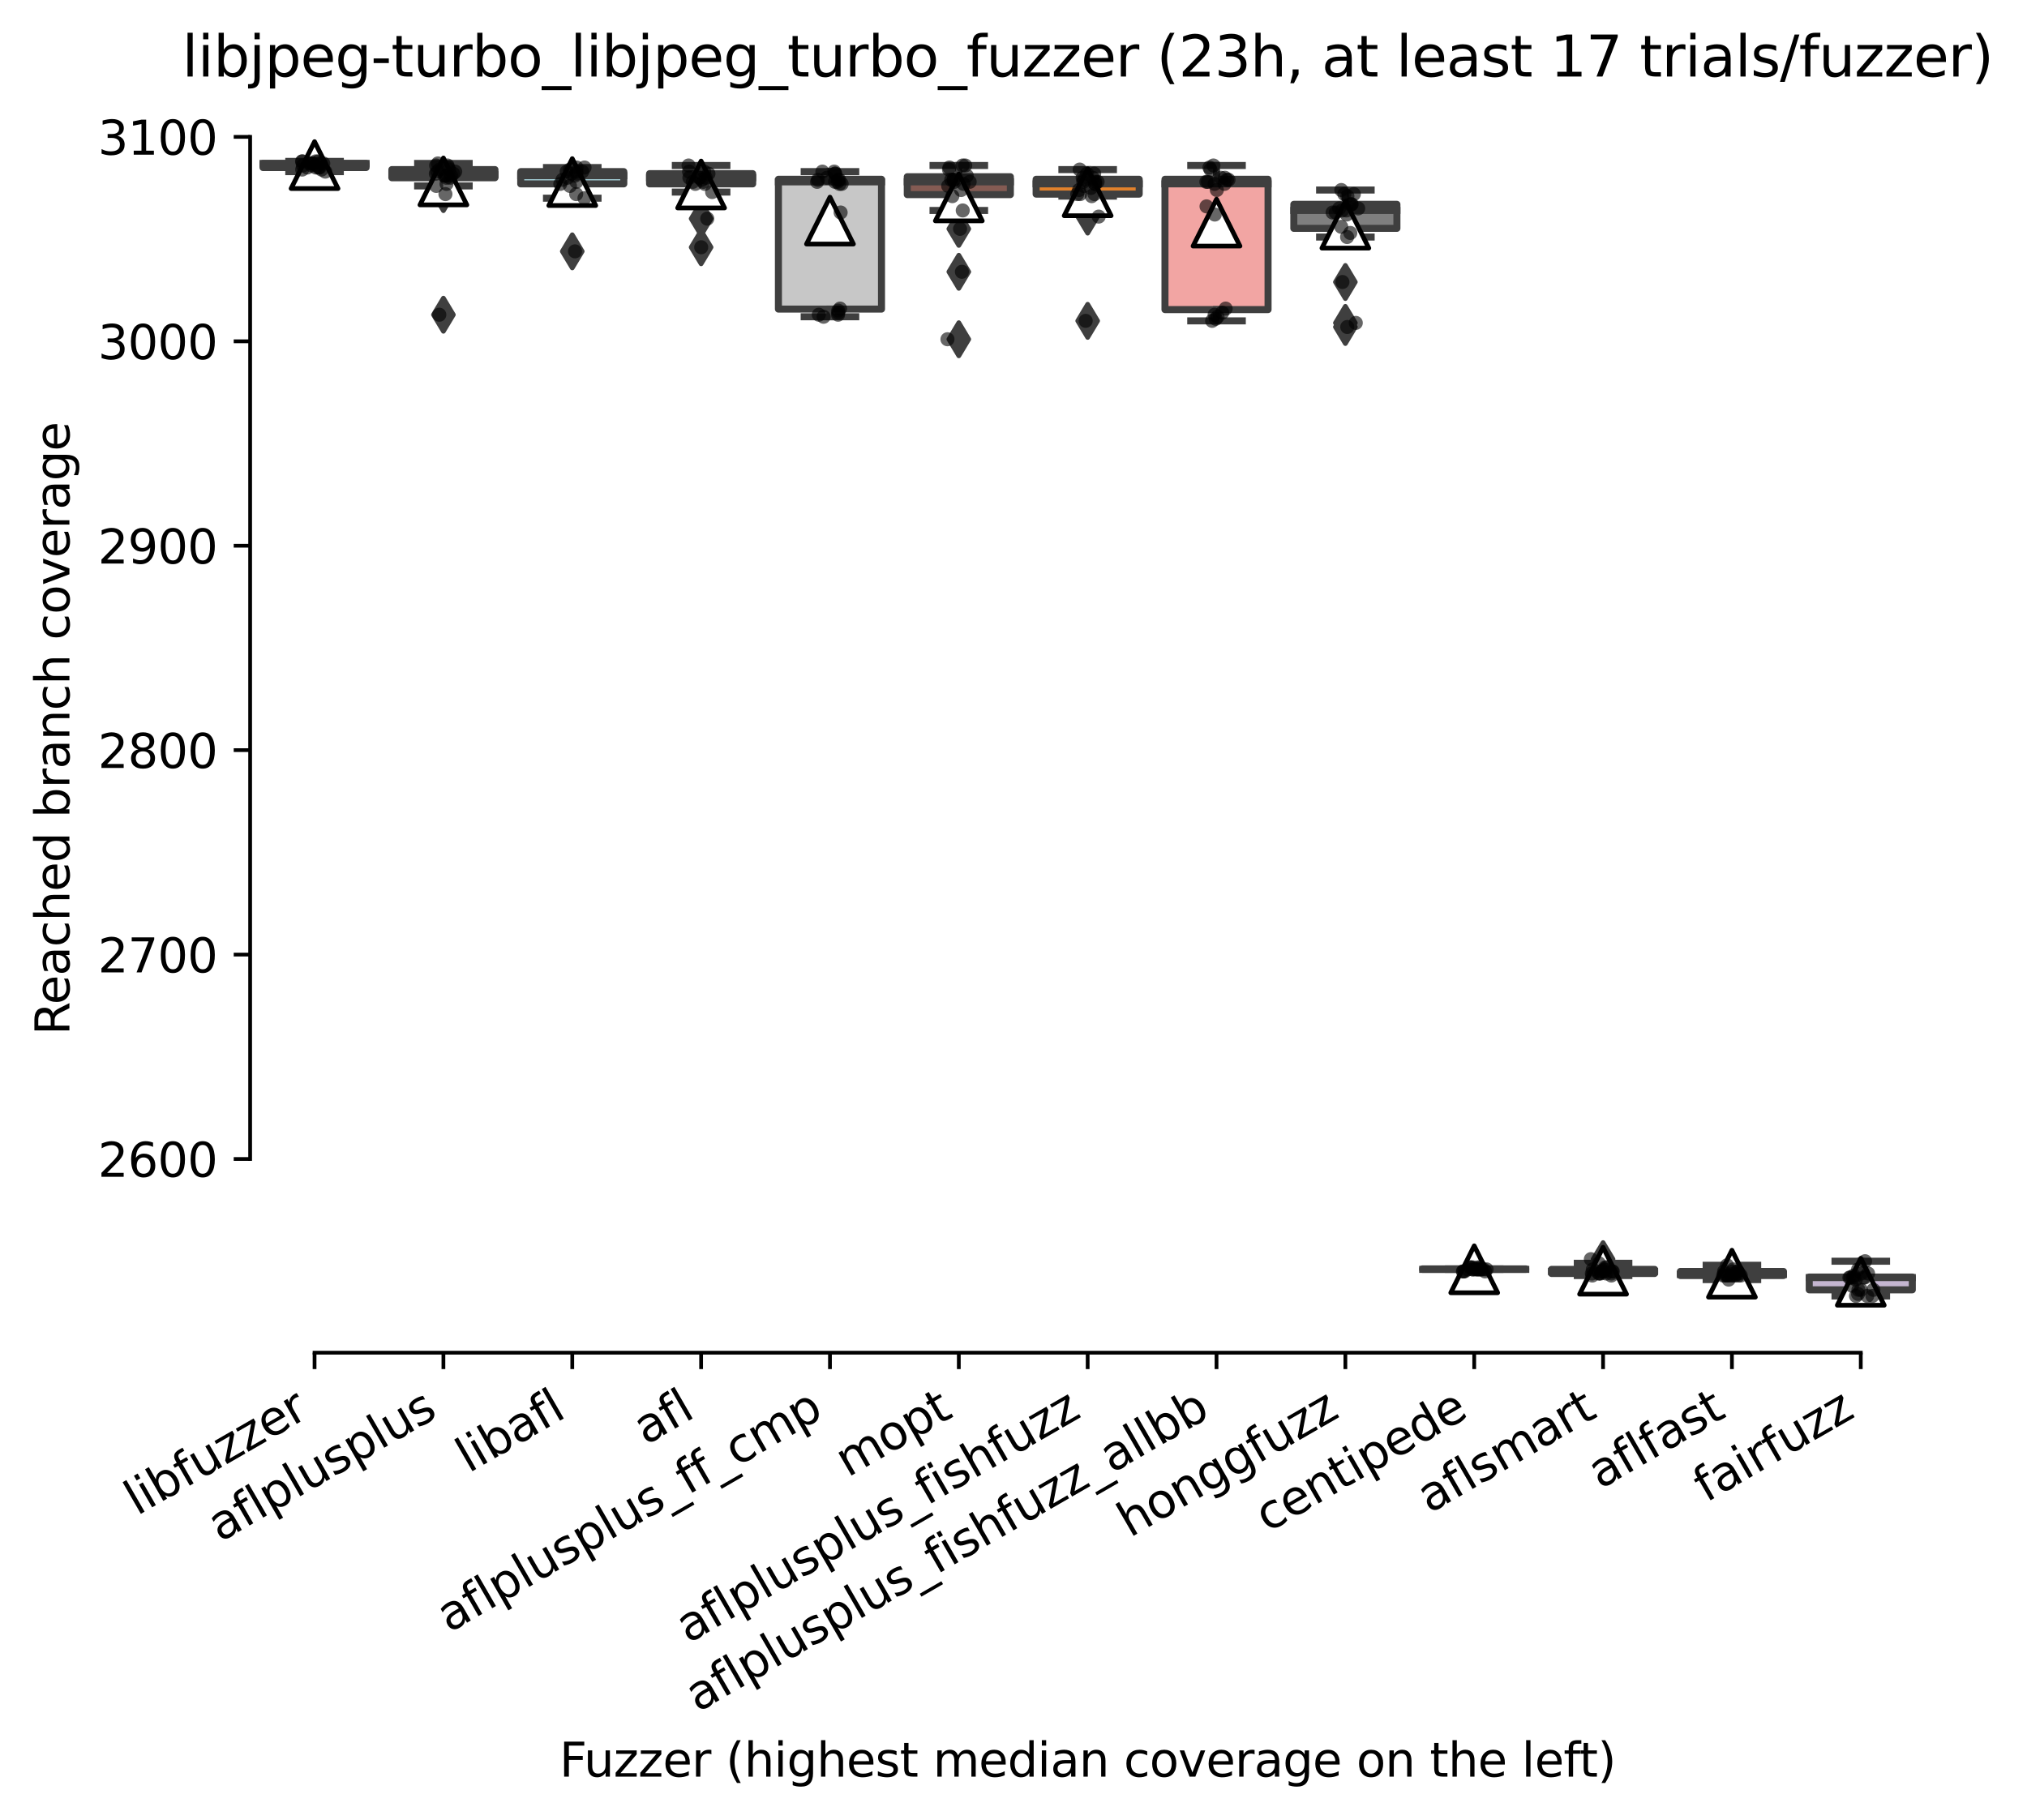 <?xml version="1.0" encoding="utf-8" standalone="no"?>
<!DOCTYPE svg PUBLIC "-//W3C//DTD SVG 1.1//EN"
  "http://www.w3.org/Graphics/SVG/1.1/DTD/svg11.dtd">
<svg xmlns:xlink="http://www.w3.org/1999/xlink" width="432.152pt" height="388.108pt" viewBox="0 0 432.152 388.108" xmlns="http://www.w3.org/2000/svg" version="1.1">
 <defs>
  <style type="text/css">*{stroke-linejoin: round; stroke-linecap: butt}</style>
 </defs>
 <g id="figure_1">
  <g id="patch_1">
   <path d="M 0 388.108 
L 432.152 388.108 
L 432.152 -0 
L 0 -0 
z
" style="fill: #ffffff"/>
  </g>
  <g id="axes_1">
   <g id="patch_2">
    <path d="M 53.328 288.43 
L 410.448 288.43 
L 410.448 22.318 
L 53.328 22.318 
z
" style="fill: #ffffff"/>
   </g>
   <g id="patch_3">
    <path d="M 56.075 35.722 
L 78.052 35.722 
L 78.052 34.85 
L 56.075 34.85 
L 56.075 35.722 
z
" clip-path="url(#p0072186cae)" style="fill: #b5c8e1; stroke: #3f3f3f; stroke-width: 1.5; stroke-linejoin: miter"/>
   </g>
   <g id="patch_4">
    <path d="M 83.546 37.901 
L 105.523 37.901 
L 105.523 36.158 
L 83.546 36.158 
L 83.546 37.901 
z
" clip-path="url(#p0072186cae)" style="fill: #c03d3e; stroke: #3f3f3f; stroke-width: 1.5; stroke-linejoin: miter"/>
   </g>
   <g id="patch_5">
    <path d="M 111.017 39.209 
L 132.993 39.209 
L 132.993 36.594 
L 111.017 36.594 
L 111.017 39.209 
z
" clip-path="url(#p0072186cae)" style="fill: #a7d4dc; stroke: #3f3f3f; stroke-width: 1.5; stroke-linejoin: miter"/>
   </g>
   <g id="patch_6">
    <path d="M 138.488 39.209 
L 160.464 39.209 
L 160.464 37.029 
L 138.488 37.029 
L 138.488 39.209 
z
" clip-path="url(#p0072186cae)" style="fill: #3274a1; stroke: #3f3f3f; stroke-width: 1.5; stroke-linejoin: miter"/>
   </g>
   <g id="patch_7">
    <path d="M 165.958 65.907 
L 187.935 65.907 
L 187.935 38.228 
L 165.958 38.228 
L 165.958 65.907 
z
" clip-path="url(#p0072186cae)" style="fill: #c7c7c7; stroke: #3f3f3f; stroke-width: 1.5; stroke-linejoin: miter"/>
   </g>
   <g id="patch_8">
    <path d="M 193.429 41.497 
L 215.406 41.497 
L 215.406 37.683 
L 193.429 37.683 
L 193.429 41.497 
z
" clip-path="url(#p0072186cae)" style="fill: #845b53; stroke: #3f3f3f; stroke-width: 1.5; stroke-linejoin: miter"/>
   </g>
   <g id="patch_9">
    <path d="M 220.9 41.388 
L 242.876 41.388 
L 242.876 38.228 
L 220.9 38.228 
L 220.9 41.388 
z
" clip-path="url(#p0072186cae)" style="fill: #e1812c; stroke: #3f3f3f; stroke-width: 1.5; stroke-linejoin: miter"/>
   </g>
   <g id="patch_10">
    <path d="M 248.371 66.016 
L 270.347 66.016 
L 270.347 38.228 
L 248.371 38.228 
L 248.371 66.016 
z
" clip-path="url(#p0072186cae)" style="fill: #f2a5a3; stroke: #3f3f3f; stroke-width: 1.5; stroke-linejoin: miter"/>
   </g>
   <g id="patch_11">
    <path d="M 275.841 48.69 
L 297.818 48.69 
L 297.818 43.568 
L 275.841 43.568 
L 275.841 48.69 
z
" clip-path="url(#p0072186cae)" style="fill: #7f7f7f; stroke: #3f3f3f; stroke-width: 1.5; stroke-linejoin: miter"/>
   </g>
   <g id="patch_12">
    <path d="M 303.312 270.668 
L 325.289 270.668 
L 325.289 270.559 
L 303.312 270.559 
L 303.312 270.668 
z
" clip-path="url(#p0072186cae)" style="fill: #d1d197; stroke: #3f3f3f; stroke-width: 1.5; stroke-linejoin: miter"/>
   </g>
   <g id="patch_13">
    <path d="M 330.783 271.539 
L 352.76 271.539 
L 352.76 270.668 
L 330.783 270.668 
L 330.783 271.539 
z
" clip-path="url(#p0072186cae)" style="fill: #d684bd; stroke: #3f3f3f; stroke-width: 1.5; stroke-linejoin: miter"/>
   </g>
   <g id="patch_14">
    <path d="M 358.254 271.975 
L 380.23 271.975 
L 380.23 271.103 
L 358.254 271.103 
L 358.254 271.975 
z
" clip-path="url(#p0072186cae)" style="fill: #9fd495; stroke: #3f3f3f; stroke-width: 1.5; stroke-linejoin: miter"/>
   </g>
   <g id="patch_15">
    <path d="M 385.724 275.026 
L 407.701 275.026 
L 407.701 272.302 
L 385.724 272.302 
L 385.724 275.026 
z
" clip-path="url(#p0072186cae)" style="fill: #c4b5d0; stroke: #3f3f3f; stroke-width: 1.5; stroke-linejoin: miter"/>
   </g>
   <g id="matplotlib.axis_1">
    <g id="xtick_1">
     <g id="line2d_1">
      <defs>
       <path id="m4b1494060f" d="M 0 0 
L 0 3.5 
" style="stroke: #000000; stroke-width: 0.8"/>
      </defs>
      <g>
       <use xlink:href="#m4b1494060f" x="67.064" y="288.43" style="stroke: #000000; stroke-width: 0.8"/>
      </g>
     </g>
     <g id="text_1">
      <!-- libfuzzer -->
      <g transform="translate(29.197 323.272) rotate(-30) scale(0.1 -0.1)">
       <defs>
        <path id="DejaVuSans-6c" d="M 603 4863 
L 1178 4863 
L 1178 0 
L 603 0 
L 603 4863 
z
" transform="scale(0.016)"/>
        <path id="DejaVuSans-69" d="M 603 3500 
L 1178 3500 
L 1178 0 
L 603 0 
L 603 3500 
z
M 603 4863 
L 1178 4863 
L 1178 4134 
L 603 4134 
L 603 4863 
z
" transform="scale(0.016)"/>
        <path id="DejaVuSans-62" d="M 3116 1747 
Q 3116 2381 2855 2742 
Q 2594 3103 2138 3103 
Q 1681 3103 1420 2742 
Q 1159 2381 1159 1747 
Q 1159 1113 1420 752 
Q 1681 391 2138 391 
Q 2594 391 2855 752 
Q 3116 1113 3116 1747 
z
M 1159 2969 
Q 1341 3281 1617 3432 
Q 1894 3584 2278 3584 
Q 2916 3584 3314 3078 
Q 3713 2572 3713 1747 
Q 3713 922 3314 415 
Q 2916 -91 2278 -91 
Q 1894 -91 1617 61 
Q 1341 213 1159 525 
L 1159 0 
L 581 0 
L 581 4863 
L 1159 4863 
L 1159 2969 
z
" transform="scale(0.016)"/>
        <path id="DejaVuSans-66" d="M 2375 4863 
L 2375 4384 
L 1825 4384 
Q 1516 4384 1395 4259 
Q 1275 4134 1275 3809 
L 1275 3500 
L 2222 3500 
L 2222 3053 
L 1275 3053 
L 1275 0 
L 697 0 
L 697 3053 
L 147 3053 
L 147 3500 
L 697 3500 
L 697 3744 
Q 697 4328 969 4595 
Q 1241 4863 1831 4863 
L 2375 4863 
z
" transform="scale(0.016)"/>
        <path id="DejaVuSans-75" d="M 544 1381 
L 544 3500 
L 1119 3500 
L 1119 1403 
Q 1119 906 1312 657 
Q 1506 409 1894 409 
Q 2359 409 2629 706 
Q 2900 1003 2900 1516 
L 2900 3500 
L 3475 3500 
L 3475 0 
L 2900 0 
L 2900 538 
Q 2691 219 2414 64 
Q 2138 -91 1772 -91 
Q 1169 -91 856 284 
Q 544 659 544 1381 
z
M 1991 3584 
L 1991 3584 
z
" transform="scale(0.016)"/>
        <path id="DejaVuSans-7a" d="M 353 3500 
L 3084 3500 
L 3084 2975 
L 922 459 
L 3084 459 
L 3084 0 
L 275 0 
L 275 525 
L 2438 3041 
L 353 3041 
L 353 3500 
z
" transform="scale(0.016)"/>
        <path id="DejaVuSans-65" d="M 3597 1894 
L 3597 1613 
L 953 1613 
Q 991 1019 1311 708 
Q 1631 397 2203 397 
Q 2534 397 2845 478 
Q 3156 559 3463 722 
L 3463 178 
Q 3153 47 2828 -22 
Q 2503 -91 2169 -91 
Q 1331 -91 842 396 
Q 353 884 353 1716 
Q 353 2575 817 3079 
Q 1281 3584 2069 3584 
Q 2775 3584 3186 3129 
Q 3597 2675 3597 1894 
z
M 3022 2063 
Q 3016 2534 2758 2815 
Q 2500 3097 2075 3097 
Q 1594 3097 1305 2825 
Q 1016 2553 972 2059 
L 3022 2063 
z
" transform="scale(0.016)"/>
        <path id="DejaVuSans-72" d="M 2631 2963 
Q 2534 3019 2420 3045 
Q 2306 3072 2169 3072 
Q 1681 3072 1420 2755 
Q 1159 2438 1159 1844 
L 1159 0 
L 581 0 
L 581 3500 
L 1159 3500 
L 1159 2956 
Q 1341 3275 1631 3429 
Q 1922 3584 2338 3584 
Q 2397 3584 2469 3576 
Q 2541 3569 2628 3553 
L 2631 2963 
z
" transform="scale(0.016)"/>
       </defs>
       <use xlink:href="#DejaVuSans-6c"/>
       <use xlink:href="#DejaVuSans-69" x="27.783"/>
       <use xlink:href="#DejaVuSans-62" x="55.566"/>
       <use xlink:href="#DejaVuSans-66" x="119.043"/>
       <use xlink:href="#DejaVuSans-75" x="154.248"/>
       <use xlink:href="#DejaVuSans-7a" x="217.627"/>
       <use xlink:href="#DejaVuSans-7a" x="270.117"/>
       <use xlink:href="#DejaVuSans-65" x="322.607"/>
       <use xlink:href="#DejaVuSans-72" x="384.131"/>
      </g>
     </g>
    </g>
    <g id="xtick_2">
     <g id="line2d_2">
      <g>
       <use xlink:href="#m4b1494060f" x="94.534" y="288.43" style="stroke: #000000; stroke-width: 0.8"/>
      </g>
     </g>
     <g id="text_2">
      <!-- aflplusplus -->
      <g transform="translate(46.925 328.897) rotate(-30) scale(0.1 -0.1)">
       <defs>
        <path id="DejaVuSans-61" d="M 2194 1759 
Q 1497 1759 1228 1600 
Q 959 1441 959 1056 
Q 959 750 1161 570 
Q 1363 391 1709 391 
Q 2188 391 2477 730 
Q 2766 1069 2766 1631 
L 2766 1759 
L 2194 1759 
z
M 3341 1997 
L 3341 0 
L 2766 0 
L 2766 531 
Q 2569 213 2275 61 
Q 1981 -91 1556 -91 
Q 1019 -91 701 211 
Q 384 513 384 1019 
Q 384 1609 779 1909 
Q 1175 2209 1959 2209 
L 2766 2209 
L 2766 2266 
Q 2766 2663 2505 2880 
Q 2244 3097 1772 3097 
Q 1472 3097 1187 3025 
Q 903 2953 641 2809 
L 641 3341 
Q 956 3463 1253 3523 
Q 1550 3584 1831 3584 
Q 2591 3584 2966 3190 
Q 3341 2797 3341 1997 
z
" transform="scale(0.016)"/>
        <path id="DejaVuSans-70" d="M 1159 525 
L 1159 -1331 
L 581 -1331 
L 581 3500 
L 1159 3500 
L 1159 2969 
Q 1341 3281 1617 3432 
Q 1894 3584 2278 3584 
Q 2916 3584 3314 3078 
Q 3713 2572 3713 1747 
Q 3713 922 3314 415 
Q 2916 -91 2278 -91 
Q 1894 -91 1617 61 
Q 1341 213 1159 525 
z
M 3116 1747 
Q 3116 2381 2855 2742 
Q 2594 3103 2138 3103 
Q 1681 3103 1420 2742 
Q 1159 2381 1159 1747 
Q 1159 1113 1420 752 
Q 1681 391 2138 391 
Q 2594 391 2855 752 
Q 3116 1113 3116 1747 
z
" transform="scale(0.016)"/>
        <path id="DejaVuSans-73" d="M 2834 3397 
L 2834 2853 
Q 2591 2978 2328 3040 
Q 2066 3103 1784 3103 
Q 1356 3103 1142 2972 
Q 928 2841 928 2578 
Q 928 2378 1081 2264 
Q 1234 2150 1697 2047 
L 1894 2003 
Q 2506 1872 2764 1633 
Q 3022 1394 3022 966 
Q 3022 478 2636 193 
Q 2250 -91 1575 -91 
Q 1294 -91 989 -36 
Q 684 19 347 128 
L 347 722 
Q 666 556 975 473 
Q 1284 391 1588 391 
Q 1994 391 2212 530 
Q 2431 669 2431 922 
Q 2431 1156 2273 1281 
Q 2116 1406 1581 1522 
L 1381 1569 
Q 847 1681 609 1914 
Q 372 2147 372 2553 
Q 372 3047 722 3315 
Q 1072 3584 1716 3584 
Q 2034 3584 2315 3537 
Q 2597 3491 2834 3397 
z
" transform="scale(0.016)"/>
       </defs>
       <use xlink:href="#DejaVuSans-61"/>
       <use xlink:href="#DejaVuSans-66" x="61.279"/>
       <use xlink:href="#DejaVuSans-6c" x="96.484"/>
       <use xlink:href="#DejaVuSans-70" x="124.268"/>
       <use xlink:href="#DejaVuSans-6c" x="187.744"/>
       <use xlink:href="#DejaVuSans-75" x="215.527"/>
       <use xlink:href="#DejaVuSans-73" x="278.906"/>
       <use xlink:href="#DejaVuSans-70" x="331.006"/>
       <use xlink:href="#DejaVuSans-6c" x="394.482"/>
       <use xlink:href="#DejaVuSans-75" x="422.266"/>
       <use xlink:href="#DejaVuSans-73" x="485.645"/>
      </g>
     </g>
    </g>
    <g id="xtick_3">
     <g id="line2d_3">
      <g>
       <use xlink:href="#m4b1494060f" x="122.005" y="288.43" style="stroke: #000000; stroke-width: 0.8"/>
      </g>
     </g>
     <g id="text_3">
      <!-- libafl -->
      <g transform="translate(99.894 314.176) rotate(-30) scale(0.1 -0.1)">
       <use xlink:href="#DejaVuSans-6c"/>
       <use xlink:href="#DejaVuSans-69" x="27.783"/>
       <use xlink:href="#DejaVuSans-62" x="55.566"/>
       <use xlink:href="#DejaVuSans-61" x="119.043"/>
       <use xlink:href="#DejaVuSans-66" x="180.322"/>
       <use xlink:href="#DejaVuSans-6c" x="215.527"/>
      </g>
     </g>
    </g>
    <g id="xtick_4">
     <g id="line2d_4">
      <g>
       <use xlink:href="#m4b1494060f" x="149.476" y="288.43" style="stroke: #000000; stroke-width: 0.8"/>
      </g>
     </g>
     <g id="text_4">
      <!-- afl -->
      <g transform="translate(137.674 308.224) rotate(-30) scale(0.1 -0.1)">
       <use xlink:href="#DejaVuSans-61"/>
       <use xlink:href="#DejaVuSans-66" x="61.279"/>
       <use xlink:href="#DejaVuSans-6c" x="96.484"/>
      </g>
     </g>
    </g>
    <g id="xtick_5">
     <g id="line2d_5">
      <g>
       <use xlink:href="#m4b1494060f" x="176.947" y="288.43" style="stroke: #000000; stroke-width: 0.8"/>
      </g>
     </g>
     <g id="text_5">
      <!-- aflplusplus_ff_cmp -->
      <g transform="translate(95.746 348.211) rotate(-30) scale(0.1 -0.1)">
       <defs>
        <path id="DejaVuSans-5f" d="M 3263 -1063 
L 3263 -1509 
L -63 -1509 
L -63 -1063 
L 3263 -1063 
z
" transform="scale(0.016)"/>
        <path id="DejaVuSans-63" d="M 3122 3366 
L 3122 2828 
Q 2878 2963 2633 3030 
Q 2388 3097 2138 3097 
Q 1578 3097 1268 2742 
Q 959 2388 959 1747 
Q 959 1106 1268 751 
Q 1578 397 2138 397 
Q 2388 397 2633 464 
Q 2878 531 3122 666 
L 3122 134 
Q 2881 22 2623 -34 
Q 2366 -91 2075 -91 
Q 1284 -91 818 406 
Q 353 903 353 1747 
Q 353 2603 823 3093 
Q 1294 3584 2113 3584 
Q 2378 3584 2631 3529 
Q 2884 3475 3122 3366 
z
" transform="scale(0.016)"/>
        <path id="DejaVuSans-6d" d="M 3328 2828 
Q 3544 3216 3844 3400 
Q 4144 3584 4550 3584 
Q 5097 3584 5394 3201 
Q 5691 2819 5691 2113 
L 5691 0 
L 5113 0 
L 5113 2094 
Q 5113 2597 4934 2840 
Q 4756 3084 4391 3084 
Q 3944 3084 3684 2787 
Q 3425 2491 3425 1978 
L 3425 0 
L 2847 0 
L 2847 2094 
Q 2847 2600 2669 2842 
Q 2491 3084 2119 3084 
Q 1678 3084 1418 2786 
Q 1159 2488 1159 1978 
L 1159 0 
L 581 0 
L 581 3500 
L 1159 3500 
L 1159 2956 
Q 1356 3278 1631 3431 
Q 1906 3584 2284 3584 
Q 2666 3584 2933 3390 
Q 3200 3197 3328 2828 
z
" transform="scale(0.016)"/>
       </defs>
       <use xlink:href="#DejaVuSans-61"/>
       <use xlink:href="#DejaVuSans-66" x="61.279"/>
       <use xlink:href="#DejaVuSans-6c" x="96.484"/>
       <use xlink:href="#DejaVuSans-70" x="124.268"/>
       <use xlink:href="#DejaVuSans-6c" x="187.744"/>
       <use xlink:href="#DejaVuSans-75" x="215.527"/>
       <use xlink:href="#DejaVuSans-73" x="278.906"/>
       <use xlink:href="#DejaVuSans-70" x="331.006"/>
       <use xlink:href="#DejaVuSans-6c" x="394.482"/>
       <use xlink:href="#DejaVuSans-75" x="422.266"/>
       <use xlink:href="#DejaVuSans-73" x="485.645"/>
       <use xlink:href="#DejaVuSans-5f" x="537.744"/>
       <use xlink:href="#DejaVuSans-66" x="587.744"/>
       <use xlink:href="#DejaVuSans-66" x="622.949"/>
       <use xlink:href="#DejaVuSans-5f" x="658.154"/>
       <use xlink:href="#DejaVuSans-63" x="708.154"/>
       <use xlink:href="#DejaVuSans-6d" x="763.135"/>
       <use xlink:href="#DejaVuSans-70" x="860.547"/>
      </g>
     </g>
    </g>
    <g id="xtick_6">
     <g id="line2d_6">
      <g>
       <use xlink:href="#m4b1494060f" x="204.417" y="288.43" style="stroke: #000000; stroke-width: 0.8"/>
      </g>
     </g>
     <g id="text_6">
      <!-- mopt -->
      <g transform="translate(180.75 315.075) rotate(-30) scale(0.1 -0.1)">
       <defs>
        <path id="DejaVuSans-6f" d="M 1959 3097 
Q 1497 3097 1228 2736 
Q 959 2375 959 1747 
Q 959 1119 1226 758 
Q 1494 397 1959 397 
Q 2419 397 2687 759 
Q 2956 1122 2956 1747 
Q 2956 2369 2687 2733 
Q 2419 3097 1959 3097 
z
M 1959 3584 
Q 2709 3584 3137 3096 
Q 3566 2609 3566 1747 
Q 3566 888 3137 398 
Q 2709 -91 1959 -91 
Q 1206 -91 779 398 
Q 353 888 353 1747 
Q 353 2609 779 3096 
Q 1206 3584 1959 3584 
z
" transform="scale(0.016)"/>
        <path id="DejaVuSans-74" d="M 1172 4494 
L 1172 3500 
L 2356 3500 
L 2356 3053 
L 1172 3053 
L 1172 1153 
Q 1172 725 1289 603 
Q 1406 481 1766 481 
L 2356 481 
L 2356 0 
L 1766 0 
Q 1100 0 847 248 
Q 594 497 594 1153 
L 594 3053 
L 172 3053 
L 172 3500 
L 594 3500 
L 594 4494 
L 1172 4494 
z
" transform="scale(0.016)"/>
       </defs>
       <use xlink:href="#DejaVuSans-6d"/>
       <use xlink:href="#DejaVuSans-6f" x="97.412"/>
       <use xlink:href="#DejaVuSans-70" x="158.594"/>
       <use xlink:href="#DejaVuSans-74" x="222.07"/>
      </g>
     </g>
    </g>
    <g id="xtick_7">
     <g id="line2d_7">
      <g>
       <use xlink:href="#m4b1494060f" x="231.888" y="288.43" style="stroke: #000000; stroke-width: 0.8"/>
      </g>
     </g>
     <g id="text_7">
      <!-- aflplusplus_fishfuzz -->
      <g transform="translate(146.728 350.497) rotate(-30) scale(0.1 -0.1)">
       <defs>
        <path id="DejaVuSans-68" d="M 3513 2113 
L 3513 0 
L 2938 0 
L 2938 2094 
Q 2938 2591 2744 2837 
Q 2550 3084 2163 3084 
Q 1697 3084 1428 2787 
Q 1159 2491 1159 1978 
L 1159 0 
L 581 0 
L 581 4863 
L 1159 4863 
L 1159 2956 
Q 1366 3272 1645 3428 
Q 1925 3584 2291 3584 
Q 2894 3584 3203 3211 
Q 3513 2838 3513 2113 
z
" transform="scale(0.016)"/>
       </defs>
       <use xlink:href="#DejaVuSans-61"/>
       <use xlink:href="#DejaVuSans-66" x="61.279"/>
       <use xlink:href="#DejaVuSans-6c" x="96.484"/>
       <use xlink:href="#DejaVuSans-70" x="124.268"/>
       <use xlink:href="#DejaVuSans-6c" x="187.744"/>
       <use xlink:href="#DejaVuSans-75" x="215.527"/>
       <use xlink:href="#DejaVuSans-73" x="278.906"/>
       <use xlink:href="#DejaVuSans-70" x="331.006"/>
       <use xlink:href="#DejaVuSans-6c" x="394.482"/>
       <use xlink:href="#DejaVuSans-75" x="422.266"/>
       <use xlink:href="#DejaVuSans-73" x="485.645"/>
       <use xlink:href="#DejaVuSans-5f" x="537.744"/>
       <use xlink:href="#DejaVuSans-66" x="587.744"/>
       <use xlink:href="#DejaVuSans-69" x="622.949"/>
       <use xlink:href="#DejaVuSans-73" x="650.732"/>
       <use xlink:href="#DejaVuSans-68" x="702.832"/>
       <use xlink:href="#DejaVuSans-66" x="766.211"/>
       <use xlink:href="#DejaVuSans-75" x="801.416"/>
       <use xlink:href="#DejaVuSans-7a" x="864.795"/>
       <use xlink:href="#DejaVuSans-7a" x="917.285"/>
      </g>
     </g>
    </g>
    <g id="xtick_8">
     <g id="line2d_8">
      <g>
       <use xlink:href="#m4b1494060f" x="259.359" y="288.43" style="stroke: #000000; stroke-width: 0.8"/>
      </g>
     </g>
     <g id="text_8">
      <!-- aflplusplus_fishfuzz_allbb -->
      <g transform="translate(148.754 365.188) rotate(-30) scale(0.1 -0.1)">
       <use xlink:href="#DejaVuSans-61"/>
       <use xlink:href="#DejaVuSans-66" x="61.279"/>
       <use xlink:href="#DejaVuSans-6c" x="96.484"/>
       <use xlink:href="#DejaVuSans-70" x="124.268"/>
       <use xlink:href="#DejaVuSans-6c" x="187.744"/>
       <use xlink:href="#DejaVuSans-75" x="215.527"/>
       <use xlink:href="#DejaVuSans-73" x="278.906"/>
       <use xlink:href="#DejaVuSans-70" x="331.006"/>
       <use xlink:href="#DejaVuSans-6c" x="394.482"/>
       <use xlink:href="#DejaVuSans-75" x="422.266"/>
       <use xlink:href="#DejaVuSans-73" x="485.645"/>
       <use xlink:href="#DejaVuSans-5f" x="537.744"/>
       <use xlink:href="#DejaVuSans-66" x="587.744"/>
       <use xlink:href="#DejaVuSans-69" x="622.949"/>
       <use xlink:href="#DejaVuSans-73" x="650.732"/>
       <use xlink:href="#DejaVuSans-68" x="702.832"/>
       <use xlink:href="#DejaVuSans-66" x="766.211"/>
       <use xlink:href="#DejaVuSans-75" x="801.416"/>
       <use xlink:href="#DejaVuSans-7a" x="864.795"/>
       <use xlink:href="#DejaVuSans-7a" x="917.285"/>
       <use xlink:href="#DejaVuSans-5f" x="969.775"/>
       <use xlink:href="#DejaVuSans-61" x="1019.775"/>
       <use xlink:href="#DejaVuSans-6c" x="1081.055"/>
       <use xlink:href="#DejaVuSans-6c" x="1108.838"/>
       <use xlink:href="#DejaVuSans-62" x="1136.621"/>
       <use xlink:href="#DejaVuSans-62" x="1200.098"/>
      </g>
     </g>
    </g>
    <g id="xtick_9">
     <g id="line2d_9">
      <g>
       <use xlink:href="#m4b1494060f" x="286.83" y="288.43" style="stroke: #000000; stroke-width: 0.8"/>
      </g>
     </g>
     <g id="text_9">
      <!-- honggfuzz -->
      <g transform="translate(240.89 327.933) rotate(-30) scale(0.1 -0.1)">
       <defs>
        <path id="DejaVuSans-6e" d="M 3513 2113 
L 3513 0 
L 2938 0 
L 2938 2094 
Q 2938 2591 2744 2837 
Q 2550 3084 2163 3084 
Q 1697 3084 1428 2787 
Q 1159 2491 1159 1978 
L 1159 0 
L 581 0 
L 581 3500 
L 1159 3500 
L 1159 2956 
Q 1366 3272 1645 3428 
Q 1925 3584 2291 3584 
Q 2894 3584 3203 3211 
Q 3513 2838 3513 2113 
z
" transform="scale(0.016)"/>
        <path id="DejaVuSans-67" d="M 2906 1791 
Q 2906 2416 2648 2759 
Q 2391 3103 1925 3103 
Q 1463 3103 1205 2759 
Q 947 2416 947 1791 
Q 947 1169 1205 825 
Q 1463 481 1925 481 
Q 2391 481 2648 825 
Q 2906 1169 2906 1791 
z
M 3481 434 
Q 3481 -459 3084 -895 
Q 2688 -1331 1869 -1331 
Q 1566 -1331 1297 -1286 
Q 1028 -1241 775 -1147 
L 775 -588 
Q 1028 -725 1275 -790 
Q 1522 -856 1778 -856 
Q 2344 -856 2625 -561 
Q 2906 -266 2906 331 
L 2906 616 
Q 2728 306 2450 153 
Q 2172 0 1784 0 
Q 1141 0 747 490 
Q 353 981 353 1791 
Q 353 2603 747 3093 
Q 1141 3584 1784 3584 
Q 2172 3584 2450 3431 
Q 2728 3278 2906 2969 
L 2906 3500 
L 3481 3500 
L 3481 434 
z
" transform="scale(0.016)"/>
       </defs>
       <use xlink:href="#DejaVuSans-68"/>
       <use xlink:href="#DejaVuSans-6f" x="63.379"/>
       <use xlink:href="#DejaVuSans-6e" x="124.561"/>
       <use xlink:href="#DejaVuSans-67" x="187.939"/>
       <use xlink:href="#DejaVuSans-67" x="251.416"/>
       <use xlink:href="#DejaVuSans-66" x="314.893"/>
       <use xlink:href="#DejaVuSans-75" x="350.098"/>
       <use xlink:href="#DejaVuSans-7a" x="413.477"/>
       <use xlink:href="#DejaVuSans-7a" x="465.967"/>
      </g>
     </g>
    </g>
    <g id="xtick_10">
     <g id="line2d_10">
      <g>
       <use xlink:href="#m4b1494060f" x="314.3" y="288.43" style="stroke: #000000; stroke-width: 0.8"/>
      </g>
     </g>
     <g id="text_10">
      <!-- centipede -->
      <g transform="translate(270.227 326.856) rotate(-30) scale(0.1 -0.1)">
       <defs>
        <path id="DejaVuSans-64" d="M 2906 2969 
L 2906 4863 
L 3481 4863 
L 3481 0 
L 2906 0 
L 2906 525 
Q 2725 213 2448 61 
Q 2172 -91 1784 -91 
Q 1150 -91 751 415 
Q 353 922 353 1747 
Q 353 2572 751 3078 
Q 1150 3584 1784 3584 
Q 2172 3584 2448 3432 
Q 2725 3281 2906 2969 
z
M 947 1747 
Q 947 1113 1208 752 
Q 1469 391 1925 391 
Q 2381 391 2643 752 
Q 2906 1113 2906 1747 
Q 2906 2381 2643 2742 
Q 2381 3103 1925 3103 
Q 1469 3103 1208 2742 
Q 947 2381 947 1747 
z
" transform="scale(0.016)"/>
       </defs>
       <use xlink:href="#DejaVuSans-63"/>
       <use xlink:href="#DejaVuSans-65" x="54.98"/>
       <use xlink:href="#DejaVuSans-6e" x="116.504"/>
       <use xlink:href="#DejaVuSans-74" x="179.883"/>
       <use xlink:href="#DejaVuSans-69" x="219.092"/>
       <use xlink:href="#DejaVuSans-70" x="246.875"/>
       <use xlink:href="#DejaVuSans-65" x="310.352"/>
       <use xlink:href="#DejaVuSans-64" x="371.875"/>
       <use xlink:href="#DejaVuSans-65" x="435.352"/>
      </g>
     </g>
    </g>
    <g id="xtick_11">
     <g id="line2d_11">
      <g>
       <use xlink:href="#m4b1494060f" x="341.771" y="288.43" style="stroke: #000000; stroke-width: 0.8"/>
      </g>
     </g>
     <g id="text_11">
      <!-- aflsmart -->
      <g transform="translate(304.76 322.779) rotate(-30) scale(0.1 -0.1)">
       <use xlink:href="#DejaVuSans-61"/>
       <use xlink:href="#DejaVuSans-66" x="61.279"/>
       <use xlink:href="#DejaVuSans-6c" x="96.484"/>
       <use xlink:href="#DejaVuSans-73" x="124.268"/>
       <use xlink:href="#DejaVuSans-6d" x="176.367"/>
       <use xlink:href="#DejaVuSans-61" x="273.779"/>
       <use xlink:href="#DejaVuSans-72" x="335.059"/>
       <use xlink:href="#DejaVuSans-74" x="376.172"/>
      </g>
     </g>
    </g>
    <g id="xtick_12">
     <g id="line2d_12">
      <g>
       <use xlink:href="#m4b1494060f" x="369.242" y="288.43" style="stroke: #000000; stroke-width: 0.8"/>
      </g>
     </g>
     <g id="text_12">
      <!-- aflfast -->
      <g transform="translate(341.178 317.613) rotate(-30) scale(0.1 -0.1)">
       <use xlink:href="#DejaVuSans-61"/>
       <use xlink:href="#DejaVuSans-66" x="61.279"/>
       <use xlink:href="#DejaVuSans-6c" x="96.484"/>
       <use xlink:href="#DejaVuSans-66" x="124.268"/>
       <use xlink:href="#DejaVuSans-61" x="159.473"/>
       <use xlink:href="#DejaVuSans-73" x="220.752"/>
       <use xlink:href="#DejaVuSans-74" x="272.852"/>
      </g>
     </g>
    </g>
    <g id="xtick_13">
     <g id="line2d_13">
      <g>
       <use xlink:href="#m4b1494060f" x="396.713" y="288.43" style="stroke: #000000; stroke-width: 0.8"/>
      </g>
     </g>
     <g id="text_13">
      <!-- fairfuzz -->
      <g transform="translate(363.723 320.457) rotate(-30) scale(0.1 -0.1)">
       <use xlink:href="#DejaVuSans-66"/>
       <use xlink:href="#DejaVuSans-61" x="35.205"/>
       <use xlink:href="#DejaVuSans-69" x="96.484"/>
       <use xlink:href="#DejaVuSans-72" x="124.268"/>
       <use xlink:href="#DejaVuSans-66" x="165.381"/>
       <use xlink:href="#DejaVuSans-75" x="200.586"/>
       <use xlink:href="#DejaVuSans-7a" x="263.965"/>
       <use xlink:href="#DejaVuSans-7a" x="316.455"/>
      </g>
     </g>
    </g>
    <g id="text_14">
     <!-- Fuzzer (highest median coverage on the left) -->
     <g transform="translate(119.27 378.828) scale(0.1 -0.1)">
      <defs>
       <path id="DejaVuSans-46" d="M 628 4666 
L 3309 4666 
L 3309 4134 
L 1259 4134 
L 1259 2759 
L 3109 2759 
L 3109 2228 
L 1259 2228 
L 1259 0 
L 628 0 
L 628 4666 
z
" transform="scale(0.016)"/>
       <path id="DejaVuSans-20" transform="scale(0.016)"/>
       <path id="DejaVuSans-28" d="M 1984 4856 
Q 1566 4138 1362 3434 
Q 1159 2731 1159 2009 
Q 1159 1288 1364 580 
Q 1569 -128 1984 -844 
L 1484 -844 
Q 1016 -109 783 600 
Q 550 1309 550 2009 
Q 550 2706 781 3412 
Q 1013 4119 1484 4856 
L 1984 4856 
z
" transform="scale(0.016)"/>
       <path id="DejaVuSans-76" d="M 191 3500 
L 800 3500 
L 1894 563 
L 2988 3500 
L 3597 3500 
L 2284 0 
L 1503 0 
L 191 3500 
z
" transform="scale(0.016)"/>
       <path id="DejaVuSans-29" d="M 513 4856 
L 1013 4856 
Q 1481 4119 1714 3412 
Q 1947 2706 1947 2009 
Q 1947 1309 1714 600 
Q 1481 -109 1013 -844 
L 513 -844 
Q 928 -128 1133 580 
Q 1338 1288 1338 2009 
Q 1338 2731 1133 3434 
Q 928 4138 513 4856 
z
" transform="scale(0.016)"/>
      </defs>
      <use xlink:href="#DejaVuSans-46"/>
      <use xlink:href="#DejaVuSans-75" x="52.02"/>
      <use xlink:href="#DejaVuSans-7a" x="115.398"/>
      <use xlink:href="#DejaVuSans-7a" x="167.889"/>
      <use xlink:href="#DejaVuSans-65" x="220.379"/>
      <use xlink:href="#DejaVuSans-72" x="281.902"/>
      <use xlink:href="#DejaVuSans-20" x="323.016"/>
      <use xlink:href="#DejaVuSans-28" x="354.803"/>
      <use xlink:href="#DejaVuSans-68" x="393.816"/>
      <use xlink:href="#DejaVuSans-69" x="457.195"/>
      <use xlink:href="#DejaVuSans-67" x="484.979"/>
      <use xlink:href="#DejaVuSans-68" x="548.455"/>
      <use xlink:href="#DejaVuSans-65" x="611.834"/>
      <use xlink:href="#DejaVuSans-73" x="673.357"/>
      <use xlink:href="#DejaVuSans-74" x="725.457"/>
      <use xlink:href="#DejaVuSans-20" x="764.666"/>
      <use xlink:href="#DejaVuSans-6d" x="796.453"/>
      <use xlink:href="#DejaVuSans-65" x="893.865"/>
      <use xlink:href="#DejaVuSans-64" x="955.389"/>
      <use xlink:href="#DejaVuSans-69" x="1018.865"/>
      <use xlink:href="#DejaVuSans-61" x="1046.648"/>
      <use xlink:href="#DejaVuSans-6e" x="1107.928"/>
      <use xlink:href="#DejaVuSans-20" x="1171.307"/>
      <use xlink:href="#DejaVuSans-63" x="1203.094"/>
      <use xlink:href="#DejaVuSans-6f" x="1258.074"/>
      <use xlink:href="#DejaVuSans-76" x="1319.256"/>
      <use xlink:href="#DejaVuSans-65" x="1378.436"/>
      <use xlink:href="#DejaVuSans-72" x="1439.959"/>
      <use xlink:href="#DejaVuSans-61" x="1481.072"/>
      <use xlink:href="#DejaVuSans-67" x="1542.352"/>
      <use xlink:href="#DejaVuSans-65" x="1605.828"/>
      <use xlink:href="#DejaVuSans-20" x="1667.352"/>
      <use xlink:href="#DejaVuSans-6f" x="1699.139"/>
      <use xlink:href="#DejaVuSans-6e" x="1760.32"/>
      <use xlink:href="#DejaVuSans-20" x="1823.699"/>
      <use xlink:href="#DejaVuSans-74" x="1855.486"/>
      <use xlink:href="#DejaVuSans-68" x="1894.695"/>
      <use xlink:href="#DejaVuSans-65" x="1958.074"/>
      <use xlink:href="#DejaVuSans-20" x="2019.598"/>
      <use xlink:href="#DejaVuSans-6c" x="2051.385"/>
      <use xlink:href="#DejaVuSans-65" x="2079.168"/>
      <use xlink:href="#DejaVuSans-66" x="2140.691"/>
      <use xlink:href="#DejaVuSans-74" x="2174.146"/>
      <use xlink:href="#DejaVuSans-29" x="2213.355"/>
     </g>
    </g>
   </g>
   <g id="matplotlib.axis_2">
    <g id="ytick_1">
     <g id="line2d_14">
      <defs>
       <path id="mcc7fb56444" d="M 0 0 
L -3.5 0 
" style="stroke: #000000; stroke-width: 0.8"/>
      </defs>
      <g>
       <use xlink:href="#mcc7fb56444" x="53.328" y="247.129" style="stroke: #000000; stroke-width: 0.8"/>
      </g>
     </g>
     <g id="text_15">
      <!-- 2600 -->
      <g transform="translate(20.878 250.929) scale(0.1 -0.1)">
       <defs>
        <path id="DejaVuSans-32" d="M 1228 531 
L 3431 531 
L 3431 0 
L 469 0 
L 469 531 
Q 828 903 1448 1529 
Q 2069 2156 2228 2338 
Q 2531 2678 2651 2914 
Q 2772 3150 2772 3378 
Q 2772 3750 2511 3984 
Q 2250 4219 1831 4219 
Q 1534 4219 1204 4116 
Q 875 4013 500 3803 
L 500 4441 
Q 881 4594 1212 4672 
Q 1544 4750 1819 4750 
Q 2544 4750 2975 4387 
Q 3406 4025 3406 3419 
Q 3406 3131 3298 2873 
Q 3191 2616 2906 2266 
Q 2828 2175 2409 1742 
Q 1991 1309 1228 531 
z
" transform="scale(0.016)"/>
        <path id="DejaVuSans-36" d="M 2113 2584 
Q 1688 2584 1439 2293 
Q 1191 2003 1191 1497 
Q 1191 994 1439 701 
Q 1688 409 2113 409 
Q 2538 409 2786 701 
Q 3034 994 3034 1497 
Q 3034 2003 2786 2293 
Q 2538 2584 2113 2584 
z
M 3366 4563 
L 3366 3988 
Q 3128 4100 2886 4159 
Q 2644 4219 2406 4219 
Q 1781 4219 1451 3797 
Q 1122 3375 1075 2522 
Q 1259 2794 1537 2939 
Q 1816 3084 2150 3084 
Q 2853 3084 3261 2657 
Q 3669 2231 3669 1497 
Q 3669 778 3244 343 
Q 2819 -91 2113 -91 
Q 1303 -91 875 529 
Q 447 1150 447 2328 
Q 447 3434 972 4092 
Q 1497 4750 2381 4750 
Q 2619 4750 2861 4703 
Q 3103 4656 3366 4563 
z
" transform="scale(0.016)"/>
        <path id="DejaVuSans-30" d="M 2034 4250 
Q 1547 4250 1301 3770 
Q 1056 3291 1056 2328 
Q 1056 1369 1301 889 
Q 1547 409 2034 409 
Q 2525 409 2770 889 
Q 3016 1369 3016 2328 
Q 3016 3291 2770 3770 
Q 2525 4250 2034 4250 
z
M 2034 4750 
Q 2819 4750 3233 4129 
Q 3647 3509 3647 2328 
Q 3647 1150 3233 529 
Q 2819 -91 2034 -91 
Q 1250 -91 836 529 
Q 422 1150 422 2328 
Q 422 3509 836 4129 
Q 1250 4750 2034 4750 
z
" transform="scale(0.016)"/>
       </defs>
       <use xlink:href="#DejaVuSans-32"/>
       <use xlink:href="#DejaVuSans-36" x="63.623"/>
       <use xlink:href="#DejaVuSans-30" x="127.246"/>
       <use xlink:href="#DejaVuSans-30" x="190.869"/>
      </g>
     </g>
    </g>
    <g id="ytick_2">
     <g id="line2d_15">
      <g>
       <use xlink:href="#mcc7fb56444" x="53.328" y="203.54" style="stroke: #000000; stroke-width: 0.8"/>
      </g>
     </g>
     <g id="text_16">
      <!-- 2700 -->
      <g transform="translate(20.878 207.339) scale(0.1 -0.1)">
       <defs>
        <path id="DejaVuSans-37" d="M 525 4666 
L 3525 4666 
L 3525 4397 
L 1831 0 
L 1172 0 
L 2766 4134 
L 525 4134 
L 525 4666 
z
" transform="scale(0.016)"/>
       </defs>
       <use xlink:href="#DejaVuSans-32"/>
       <use xlink:href="#DejaVuSans-37" x="63.623"/>
       <use xlink:href="#DejaVuSans-30" x="127.246"/>
       <use xlink:href="#DejaVuSans-30" x="190.869"/>
      </g>
     </g>
    </g>
    <g id="ytick_3">
     <g id="line2d_16">
      <g>
       <use xlink:href="#mcc7fb56444" x="53.328" y="159.951" style="stroke: #000000; stroke-width: 0.8"/>
      </g>
     </g>
     <g id="text_17">
      <!-- 2800 -->
      <g transform="translate(20.878 163.75) scale(0.1 -0.1)">
       <defs>
        <path id="DejaVuSans-38" d="M 2034 2216 
Q 1584 2216 1326 1975 
Q 1069 1734 1069 1313 
Q 1069 891 1326 650 
Q 1584 409 2034 409 
Q 2484 409 2743 651 
Q 3003 894 3003 1313 
Q 3003 1734 2745 1975 
Q 2488 2216 2034 2216 
z
M 1403 2484 
Q 997 2584 770 2862 
Q 544 3141 544 3541 
Q 544 4100 942 4425 
Q 1341 4750 2034 4750 
Q 2731 4750 3128 4425 
Q 3525 4100 3525 3541 
Q 3525 3141 3298 2862 
Q 3072 2584 2669 2484 
Q 3125 2378 3379 2068 
Q 3634 1759 3634 1313 
Q 3634 634 3220 271 
Q 2806 -91 2034 -91 
Q 1263 -91 848 271 
Q 434 634 434 1313 
Q 434 1759 690 2068 
Q 947 2378 1403 2484 
z
M 1172 3481 
Q 1172 3119 1398 2916 
Q 1625 2713 2034 2713 
Q 2441 2713 2670 2916 
Q 2900 3119 2900 3481 
Q 2900 3844 2670 4047 
Q 2441 4250 2034 4250 
Q 1625 4250 1398 4047 
Q 1172 3844 1172 3481 
z
" transform="scale(0.016)"/>
       </defs>
       <use xlink:href="#DejaVuSans-32"/>
       <use xlink:href="#DejaVuSans-38" x="63.623"/>
       <use xlink:href="#DejaVuSans-30" x="127.246"/>
       <use xlink:href="#DejaVuSans-30" x="190.869"/>
      </g>
     </g>
    </g>
    <g id="ytick_4">
     <g id="line2d_17">
      <g>
       <use xlink:href="#mcc7fb56444" x="53.328" y="116.362" style="stroke: #000000; stroke-width: 0.8"/>
      </g>
     </g>
     <g id="text_18">
      <!-- 2900 -->
      <g transform="translate(20.878 120.161) scale(0.1 -0.1)">
       <defs>
        <path id="DejaVuSans-39" d="M 703 97 
L 703 672 
Q 941 559 1184 500 
Q 1428 441 1663 441 
Q 2288 441 2617 861 
Q 2947 1281 2994 2138 
Q 2813 1869 2534 1725 
Q 2256 1581 1919 1581 
Q 1219 1581 811 2004 
Q 403 2428 403 3163 
Q 403 3881 828 4315 
Q 1253 4750 1959 4750 
Q 2769 4750 3195 4129 
Q 3622 3509 3622 2328 
Q 3622 1225 3098 567 
Q 2575 -91 1691 -91 
Q 1453 -91 1209 -44 
Q 966 3 703 97 
z
M 1959 2075 
Q 2384 2075 2632 2365 
Q 2881 2656 2881 3163 
Q 2881 3666 2632 3958 
Q 2384 4250 1959 4250 
Q 1534 4250 1286 3958 
Q 1038 3666 1038 3163 
Q 1038 2656 1286 2365 
Q 1534 2075 1959 2075 
z
" transform="scale(0.016)"/>
       </defs>
       <use xlink:href="#DejaVuSans-32"/>
       <use xlink:href="#DejaVuSans-39" x="63.623"/>
       <use xlink:href="#DejaVuSans-30" x="127.246"/>
       <use xlink:href="#DejaVuSans-30" x="190.869"/>
      </g>
     </g>
    </g>
    <g id="ytick_5">
     <g id="line2d_18">
      <g>
       <use xlink:href="#mcc7fb56444" x="53.328" y="72.773" style="stroke: #000000; stroke-width: 0.8"/>
      </g>
     </g>
     <g id="text_19">
      <!-- 3000 -->
      <g transform="translate(20.878 76.572) scale(0.1 -0.1)">
       <defs>
        <path id="DejaVuSans-33" d="M 2597 2516 
Q 3050 2419 3304 2112 
Q 3559 1806 3559 1356 
Q 3559 666 3084 287 
Q 2609 -91 1734 -91 
Q 1441 -91 1130 -33 
Q 819 25 488 141 
L 488 750 
Q 750 597 1062 519 
Q 1375 441 1716 441 
Q 2309 441 2620 675 
Q 2931 909 2931 1356 
Q 2931 1769 2642 2001 
Q 2353 2234 1838 2234 
L 1294 2234 
L 1294 2753 
L 1863 2753 
Q 2328 2753 2575 2939 
Q 2822 3125 2822 3475 
Q 2822 3834 2567 4026 
Q 2313 4219 1838 4219 
Q 1578 4219 1281 4162 
Q 984 4106 628 3988 
L 628 4550 
Q 988 4650 1302 4700 
Q 1616 4750 1894 4750 
Q 2613 4750 3031 4423 
Q 3450 4097 3450 3541 
Q 3450 3153 3228 2886 
Q 3006 2619 2597 2516 
z
" transform="scale(0.016)"/>
       </defs>
       <use xlink:href="#DejaVuSans-33"/>
       <use xlink:href="#DejaVuSans-30" x="63.623"/>
       <use xlink:href="#DejaVuSans-30" x="127.246"/>
       <use xlink:href="#DejaVuSans-30" x="190.869"/>
      </g>
     </g>
    </g>
    <g id="ytick_6">
     <g id="line2d_19">
      <g>
       <use xlink:href="#mcc7fb56444" x="53.328" y="29.183" style="stroke: #000000; stroke-width: 0.8"/>
      </g>
     </g>
     <g id="text_20">
      <!-- 3100 -->
      <g transform="translate(20.878 32.983) scale(0.1 -0.1)">
       <defs>
        <path id="DejaVuSans-31" d="M 794 531 
L 1825 531 
L 1825 4091 
L 703 3866 
L 703 4441 
L 1819 4666 
L 2450 4666 
L 2450 531 
L 3481 531 
L 3481 0 
L 794 0 
L 794 531 
z
" transform="scale(0.016)"/>
       </defs>
       <use xlink:href="#DejaVuSans-33"/>
       <use xlink:href="#DejaVuSans-31" x="63.623"/>
       <use xlink:href="#DejaVuSans-30" x="127.246"/>
       <use xlink:href="#DejaVuSans-30" x="190.869"/>
      </g>
     </g>
    </g>
    <g id="text_21">
     <!-- Reached branch coverage -->
     <g transform="translate(14.798 220.706) rotate(-90) scale(0.1 -0.1)">
      <defs>
       <path id="DejaVuSans-52" d="M 2841 2188 
Q 3044 2119 3236 1894 
Q 3428 1669 3622 1275 
L 4263 0 
L 3584 0 
L 2988 1197 
Q 2756 1666 2539 1819 
Q 2322 1972 1947 1972 
L 1259 1972 
L 1259 0 
L 628 0 
L 628 4666 
L 2053 4666 
Q 2853 4666 3247 4331 
Q 3641 3997 3641 3322 
Q 3641 2881 3436 2590 
Q 3231 2300 2841 2188 
z
M 1259 4147 
L 1259 2491 
L 2053 2491 
Q 2509 2491 2742 2702 
Q 2975 2913 2975 3322 
Q 2975 3731 2742 3939 
Q 2509 4147 2053 4147 
L 1259 4147 
z
" transform="scale(0.016)"/>
      </defs>
      <use xlink:href="#DejaVuSans-52"/>
      <use xlink:href="#DejaVuSans-65" x="64.982"/>
      <use xlink:href="#DejaVuSans-61" x="126.506"/>
      <use xlink:href="#DejaVuSans-63" x="187.785"/>
      <use xlink:href="#DejaVuSans-68" x="242.766"/>
      <use xlink:href="#DejaVuSans-65" x="306.145"/>
      <use xlink:href="#DejaVuSans-64" x="367.668"/>
      <use xlink:href="#DejaVuSans-20" x="431.145"/>
      <use xlink:href="#DejaVuSans-62" x="462.932"/>
      <use xlink:href="#DejaVuSans-72" x="526.408"/>
      <use xlink:href="#DejaVuSans-61" x="567.521"/>
      <use xlink:href="#DejaVuSans-6e" x="628.801"/>
      <use xlink:href="#DejaVuSans-63" x="692.18"/>
      <use xlink:href="#DejaVuSans-68" x="747.16"/>
      <use xlink:href="#DejaVuSans-20" x="810.539"/>
      <use xlink:href="#DejaVuSans-63" x="842.326"/>
      <use xlink:href="#DejaVuSans-6f" x="897.307"/>
      <use xlink:href="#DejaVuSans-76" x="958.488"/>
      <use xlink:href="#DejaVuSans-65" x="1017.668"/>
      <use xlink:href="#DejaVuSans-72" x="1079.191"/>
      <use xlink:href="#DejaVuSans-61" x="1120.305"/>
      <use xlink:href="#DejaVuSans-67" x="1181.584"/>
      <use xlink:href="#DejaVuSans-65" x="1245.061"/>
     </g>
    </g>
   </g>
   <g id="line2d_20">
    <path d="M 67.064 35.722 
L 67.064 36.594 
" clip-path="url(#p0072186cae)" style="fill: none; stroke: #3f3f3f; stroke-width: 1.5; stroke-linecap: square"/>
   </g>
   <g id="line2d_21">
    <path d="M 67.064 34.85 
L 67.064 34.414 
" clip-path="url(#p0072186cae)" style="fill: none; stroke: #3f3f3f; stroke-width: 1.5; stroke-linecap: square"/>
   </g>
   <g id="line2d_22">
    <path d="M 61.569 36.594 
L 72.558 36.594 
" clip-path="url(#p0072186cae)" style="fill: none; stroke: #3f3f3f; stroke-width: 1.5; stroke-linecap: square"/>
   </g>
   <g id="line2d_23">
    <path d="M 61.569 34.414 
L 72.558 34.414 
" clip-path="url(#p0072186cae)" style="fill: none; stroke: #3f3f3f; stroke-width: 1.5; stroke-linecap: square"/>
   </g>
   <g id="line2d_24"/>
   <g id="line2d_25">
    <path d="M 94.534 37.901 
L 94.534 39.645 
" clip-path="url(#p0072186cae)" style="fill: none; stroke: #3f3f3f; stroke-width: 1.5; stroke-linecap: square"/>
   </g>
   <g id="line2d_26">
    <path d="M 94.534 36.158 
L 94.534 34.85 
" clip-path="url(#p0072186cae)" style="fill: none; stroke: #3f3f3f; stroke-width: 1.5; stroke-linecap: square"/>
   </g>
   <g id="line2d_27">
    <path d="M 89.04 39.645 
L 100.028 39.645 
" clip-path="url(#p0072186cae)" style="fill: none; stroke: #3f3f3f; stroke-width: 1.5; stroke-linecap: square"/>
   </g>
   <g id="line2d_28">
    <path d="M 89.04 34.85 
L 100.028 34.85 
" clip-path="url(#p0072186cae)" style="fill: none; stroke: #3f3f3f; stroke-width: 1.5; stroke-linecap: square"/>
   </g>
   <g id="line2d_29">
    <defs>
     <path id="meb46103b31" d="M -0 3.536 
L 2.121 0 
L -0 -3.536 
L -2.121 -0 
z
" style="stroke: #3f3f3f; stroke-linejoin: miter"/>
    </defs>
    <g clip-path="url(#p0072186cae)">
     <use xlink:href="#meb46103b31" x="94.534" y="67.106" style="fill: #3f3f3f; stroke: #3f3f3f; stroke-linejoin: miter"/>
     <use xlink:href="#meb46103b31" x="94.534" y="41.388" style="fill: #3f3f3f; stroke: #3f3f3f; stroke-linejoin: miter"/>
    </g>
   </g>
   <g id="line2d_30">
    <path d="M 122.005 39.209 
L 122.005 42.26 
" clip-path="url(#p0072186cae)" style="fill: none; stroke: #3f3f3f; stroke-width: 1.5; stroke-linecap: square"/>
   </g>
   <g id="line2d_31">
    <path d="M 122.005 36.594 
L 122.005 35.722 
" clip-path="url(#p0072186cae)" style="fill: none; stroke: #3f3f3f; stroke-width: 1.5; stroke-linecap: square"/>
   </g>
   <g id="line2d_32">
    <path d="M 116.511 42.26 
L 127.499 42.26 
" clip-path="url(#p0072186cae)" style="fill: none; stroke: #3f3f3f; stroke-width: 1.5; stroke-linecap: square"/>
   </g>
   <g id="line2d_33">
    <path d="M 116.511 35.722 
L 127.499 35.722 
" clip-path="url(#p0072186cae)" style="fill: none; stroke: #3f3f3f; stroke-width: 1.5; stroke-linecap: square"/>
   </g>
   <g id="line2d_34">
    <g clip-path="url(#p0072186cae)">
     <use xlink:href="#meb46103b31" x="122.005" y="53.593" style="fill: #3f3f3f; stroke: #3f3f3f; stroke-linejoin: miter"/>
    </g>
   </g>
   <g id="line2d_35">
    <path d="M 149.476 39.209 
L 149.476 40.953 
" clip-path="url(#p0072186cae)" style="fill: none; stroke: #3f3f3f; stroke-width: 1.5; stroke-linecap: square"/>
   </g>
   <g id="line2d_36">
    <path d="M 149.476 37.029 
L 149.476 35.286 
" clip-path="url(#p0072186cae)" style="fill: none; stroke: #3f3f3f; stroke-width: 1.5; stroke-linecap: square"/>
   </g>
   <g id="line2d_37">
    <path d="M 143.982 40.953 
L 154.97 40.953 
" clip-path="url(#p0072186cae)" style="fill: none; stroke: #3f3f3f; stroke-width: 1.5; stroke-linecap: square"/>
   </g>
   <g id="line2d_38">
    <path d="M 143.982 35.286 
L 154.97 35.286 
" clip-path="url(#p0072186cae)" style="fill: none; stroke: #3f3f3f; stroke-width: 1.5; stroke-linecap: square"/>
   </g>
   <g id="line2d_39">
    <g clip-path="url(#p0072186cae)">
     <use xlink:href="#meb46103b31" x="149.476" y="52.722" style="fill: #3f3f3f; stroke: #3f3f3f; stroke-linejoin: miter"/>
     <use xlink:href="#meb46103b31" x="149.476" y="46.619" style="fill: #3f3f3f; stroke: #3f3f3f; stroke-linejoin: miter"/>
    </g>
   </g>
   <g id="line2d_40">
    <path d="M 176.947 65.907 
L 176.947 67.542 
" clip-path="url(#p0072186cae)" style="fill: none; stroke: #3f3f3f; stroke-width: 1.5; stroke-linecap: square"/>
   </g>
   <g id="line2d_41">
    <path d="M 176.947 38.228 
L 176.947 36.594 
" clip-path="url(#p0072186cae)" style="fill: none; stroke: #3f3f3f; stroke-width: 1.5; stroke-linecap: square"/>
   </g>
   <g id="line2d_42">
    <path d="M 171.452 67.542 
L 182.441 67.542 
" clip-path="url(#p0072186cae)" style="fill: none; stroke: #3f3f3f; stroke-width: 1.5; stroke-linecap: square"/>
   </g>
   <g id="line2d_43">
    <path d="M 171.452 36.594 
L 182.441 36.594 
" clip-path="url(#p0072186cae)" style="fill: none; stroke: #3f3f3f; stroke-width: 1.5; stroke-linecap: square"/>
   </g>
   <g id="line2d_44"/>
   <g id="line2d_45">
    <path d="M 204.417 41.497 
L 204.417 44.876 
" clip-path="url(#p0072186cae)" style="fill: none; stroke: #3f3f3f; stroke-width: 1.5; stroke-linecap: square"/>
   </g>
   <g id="line2d_46">
    <path d="M 204.417 37.683 
L 204.417 35.286 
" clip-path="url(#p0072186cae)" style="fill: none; stroke: #3f3f3f; stroke-width: 1.5; stroke-linecap: square"/>
   </g>
   <g id="line2d_47">
    <path d="M 198.923 44.876 
L 209.912 44.876 
" clip-path="url(#p0072186cae)" style="fill: none; stroke: #3f3f3f; stroke-width: 1.5; stroke-linecap: square"/>
   </g>
   <g id="line2d_48">
    <path d="M 198.923 35.286 
L 209.912 35.286 
" clip-path="url(#p0072186cae)" style="fill: none; stroke: #3f3f3f; stroke-width: 1.5; stroke-linecap: square"/>
   </g>
   <g id="line2d_49">
    <g clip-path="url(#p0072186cae)">
     <use xlink:href="#meb46103b31" x="204.417" y="72.337" style="fill: #3f3f3f; stroke: #3f3f3f; stroke-linejoin: miter"/>
     <use xlink:href="#meb46103b31" x="204.417" y="57.952" style="fill: #3f3f3f; stroke: #3f3f3f; stroke-linejoin: miter"/>
     <use xlink:href="#meb46103b31" x="204.417" y="48.799" style="fill: #3f3f3f; stroke: #3f3f3f; stroke-linejoin: miter"/>
    </g>
   </g>
   <g id="line2d_50">
    <path d="M 231.888 41.388 
L 231.888 41.824 
" clip-path="url(#p0072186cae)" style="fill: none; stroke: #3f3f3f; stroke-width: 1.5; stroke-linecap: square"/>
   </g>
   <g id="line2d_51">
    <path d="M 231.888 38.228 
L 231.888 36.158 
" clip-path="url(#p0072186cae)" style="fill: none; stroke: #3f3f3f; stroke-width: 1.5; stroke-linecap: square"/>
   </g>
   <g id="line2d_52">
    <path d="M 226.394 41.824 
L 237.382 41.824 
" clip-path="url(#p0072186cae)" style="fill: none; stroke: #3f3f3f; stroke-width: 1.5; stroke-linecap: square"/>
   </g>
   <g id="line2d_53">
    <path d="M 226.394 36.158 
L 237.382 36.158 
" clip-path="url(#p0072186cae)" style="fill: none; stroke: #3f3f3f; stroke-width: 1.5; stroke-linecap: square"/>
   </g>
   <g id="line2d_54">
    <g clip-path="url(#p0072186cae)">
     <use xlink:href="#meb46103b31" x="231.888" y="46.183" style="fill: #3f3f3f; stroke: #3f3f3f; stroke-linejoin: miter"/>
     <use xlink:href="#meb46103b31" x="231.888" y="68.414" style="fill: #3f3f3f; stroke: #3f3f3f; stroke-linejoin: miter"/>
    </g>
   </g>
   <g id="line2d_55">
    <path d="M 259.359 66.016 
L 259.359 68.414 
" clip-path="url(#p0072186cae)" style="fill: none; stroke: #3f3f3f; stroke-width: 1.5; stroke-linecap: square"/>
   </g>
   <g id="line2d_56">
    <path d="M 259.359 38.228 
L 259.359 35.286 
" clip-path="url(#p0072186cae)" style="fill: none; stroke: #3f3f3f; stroke-width: 1.5; stroke-linecap: square"/>
   </g>
   <g id="line2d_57">
    <path d="M 253.865 68.414 
L 264.853 68.414 
" clip-path="url(#p0072186cae)" style="fill: none; stroke: #3f3f3f; stroke-width: 1.5; stroke-linecap: square"/>
   </g>
   <g id="line2d_58">
    <path d="M 253.865 35.286 
L 264.853 35.286 
" clip-path="url(#p0072186cae)" style="fill: none; stroke: #3f3f3f; stroke-width: 1.5; stroke-linecap: square"/>
   </g>
   <g id="line2d_59"/>
   <g id="line2d_60">
    <path d="M 286.83 48.69 
L 286.83 50.542 
" clip-path="url(#p0072186cae)" style="fill: none; stroke: #3f3f3f; stroke-width: 1.5; stroke-linecap: square"/>
   </g>
   <g id="line2d_61">
    <path d="M 286.83 43.568 
L 286.83 40.517 
" clip-path="url(#p0072186cae)" style="fill: none; stroke: #3f3f3f; stroke-width: 1.5; stroke-linecap: square"/>
   </g>
   <g id="line2d_62">
    <path d="M 281.336 50.542 
L 292.324 50.542 
" clip-path="url(#p0072186cae)" style="fill: none; stroke: #3f3f3f; stroke-width: 1.5; stroke-linecap: square"/>
   </g>
   <g id="line2d_63">
    <path d="M 281.336 40.517 
L 292.324 40.517 
" clip-path="url(#p0072186cae)" style="fill: none; stroke: #3f3f3f; stroke-width: 1.5; stroke-linecap: square"/>
   </g>
   <g id="line2d_64">
    <g clip-path="url(#p0072186cae)">
     <use xlink:href="#meb46103b31" x="286.83" y="60.132" style="fill: #3f3f3f; stroke: #3f3f3f; stroke-linejoin: miter"/>
     <use xlink:href="#meb46103b31" x="286.83" y="69.721" style="fill: #3f3f3f; stroke: #3f3f3f; stroke-linejoin: miter"/>
     <use xlink:href="#meb46103b31" x="286.83" y="68.85" style="fill: #3f3f3f; stroke: #3f3f3f; stroke-linejoin: miter"/>
    </g>
   </g>
   <g id="line2d_65">
    <path d="M 314.3 270.668 
L 314.3 270.668 
" clip-path="url(#p0072186cae)" style="fill: none; stroke: #3f3f3f; stroke-width: 1.5; stroke-linecap: square"/>
   </g>
   <g id="line2d_66">
    <path d="M 314.3 270.559 
L 314.3 270.559 
" clip-path="url(#p0072186cae)" style="fill: none; stroke: #3f3f3f; stroke-width: 1.5; stroke-linecap: square"/>
   </g>
   <g id="line2d_67">
    <path d="M 308.806 270.668 
L 319.795 270.668 
" clip-path="url(#p0072186cae)" style="fill: none; stroke: #3f3f3f; stroke-width: 1.5; stroke-linecap: square"/>
   </g>
   <g id="line2d_68">
    <path d="M 308.806 270.559 
L 319.795 270.559 
" clip-path="url(#p0072186cae)" style="fill: none; stroke: #3f3f3f; stroke-width: 1.5; stroke-linecap: square"/>
   </g>
   <g id="line2d_69">
    <g clip-path="url(#p0072186cae)">
     <use xlink:href="#meb46103b31" x="314.3" y="271.103" style="fill: #3f3f3f; stroke: #3f3f3f; stroke-linejoin: miter"/>
     <use xlink:href="#meb46103b31" x="314.3" y="271.103" style="fill: #3f3f3f; stroke: #3f3f3f; stroke-linejoin: miter"/>
     <use xlink:href="#meb46103b31" x="314.3" y="271.103" style="fill: #3f3f3f; stroke: #3f3f3f; stroke-linejoin: miter"/>
     <use xlink:href="#meb46103b31" x="314.3" y="271.103" style="fill: #3f3f3f; stroke: #3f3f3f; stroke-linejoin: miter"/>
     <use xlink:href="#meb46103b31" x="314.3" y="270.232" style="fill: #3f3f3f; stroke: #3f3f3f; stroke-linejoin: miter"/>
     <use xlink:href="#meb46103b31" x="314.3" y="270.232" style="fill: #3f3f3f; stroke: #3f3f3f; stroke-linejoin: miter"/>
     <use xlink:href="#meb46103b31" x="314.3" y="270.232" style="fill: #3f3f3f; stroke: #3f3f3f; stroke-linejoin: miter"/>
     <use xlink:href="#meb46103b31" x="314.3" y="270.232" style="fill: #3f3f3f; stroke: #3f3f3f; stroke-linejoin: miter"/>
     <use xlink:href="#meb46103b31" x="314.3" y="270.232" style="fill: #3f3f3f; stroke: #3f3f3f; stroke-linejoin: miter"/>
    </g>
   </g>
   <g id="line2d_70">
    <path d="M 341.771 271.539 
L 341.771 271.975 
" clip-path="url(#p0072186cae)" style="fill: none; stroke: #3f3f3f; stroke-width: 1.5; stroke-linecap: square"/>
   </g>
   <g id="line2d_71">
    <path d="M 341.771 270.668 
L 341.771 269.36 
" clip-path="url(#p0072186cae)" style="fill: none; stroke: #3f3f3f; stroke-width: 1.5; stroke-linecap: square"/>
   </g>
   <g id="line2d_72">
    <path d="M 336.277 271.975 
L 347.265 271.975 
" clip-path="url(#p0072186cae)" style="fill: none; stroke: #3f3f3f; stroke-width: 1.5; stroke-linecap: square"/>
   </g>
   <g id="line2d_73">
    <path d="M 336.277 269.36 
L 347.265 269.36 
" clip-path="url(#p0072186cae)" style="fill: none; stroke: #3f3f3f; stroke-width: 1.5; stroke-linecap: square"/>
   </g>
   <g id="line2d_74">
    <g clip-path="url(#p0072186cae)">
     <use xlink:href="#meb46103b31" x="341.771" y="268.488" style="fill: #3f3f3f; stroke: #3f3f3f; stroke-linejoin: miter"/>
    </g>
   </g>
   <g id="line2d_75">
    <path d="M 369.242 271.975 
L 369.242 272.847 
" clip-path="url(#p0072186cae)" style="fill: none; stroke: #3f3f3f; stroke-width: 1.5; stroke-linecap: square"/>
   </g>
   <g id="line2d_76">
    <path d="M 369.242 271.103 
L 369.242 269.796 
" clip-path="url(#p0072186cae)" style="fill: none; stroke: #3f3f3f; stroke-width: 1.5; stroke-linecap: square"/>
   </g>
   <g id="line2d_77">
    <path d="M 363.748 272.847 
L 374.736 272.847 
" clip-path="url(#p0072186cae)" style="fill: none; stroke: #3f3f3f; stroke-width: 1.5; stroke-linecap: square"/>
   </g>
   <g id="line2d_78">
    <path d="M 363.748 269.796 
L 374.736 269.796 
" clip-path="url(#p0072186cae)" style="fill: none; stroke: #3f3f3f; stroke-width: 1.5; stroke-linecap: square"/>
   </g>
   <g id="line2d_79"/>
   <g id="line2d_80">
    <path d="M 396.713 275.026 
L 396.713 276.334 
" clip-path="url(#p0072186cae)" style="fill: none; stroke: #3f3f3f; stroke-width: 1.5; stroke-linecap: square"/>
   </g>
   <g id="line2d_81">
    <path d="M 396.713 272.302 
L 396.713 268.924 
" clip-path="url(#p0072186cae)" style="fill: none; stroke: #3f3f3f; stroke-width: 1.5; stroke-linecap: square"/>
   </g>
   <g id="line2d_82">
    <path d="M 391.219 276.334 
L 402.207 276.334 
" clip-path="url(#p0072186cae)" style="fill: none; stroke: #3f3f3f; stroke-width: 1.5; stroke-linecap: square"/>
   </g>
   <g id="line2d_83">
    <path d="M 391.219 268.924 
L 402.207 268.924 
" clip-path="url(#p0072186cae)" style="fill: none; stroke: #3f3f3f; stroke-width: 1.5; stroke-linecap: square"/>
   </g>
   <g id="line2d_84"/>
   <g id="line2d_85">
    <path d="M 56.075 34.85 
L 78.052 34.85 
" clip-path="url(#p0072186cae)" style="fill: none; stroke: #3f3f3f; stroke-width: 1.5; stroke-linecap: square"/>
   </g>
   <g id="line2d_86">
    <defs>
     <path id="m4812744103" d="M 0 -5 
L -5 5 
L 5 5 
z
" style="stroke: #000000; stroke-linejoin: miter"/>
    </defs>
    <g clip-path="url(#p0072186cae)">
     <use xlink:href="#m4812744103" x="67.064" y="35.199" style="fill: #ffffff; stroke: #000000; stroke-linejoin: miter"/>
    </g>
   </g>
   <g id="line2d_87">
    <path d="M 83.546 37.247 
L 105.523 37.247 
" clip-path="url(#p0072186cae)" style="fill: none; stroke: #3f3f3f; stroke-width: 1.5; stroke-linecap: square"/>
   </g>
   <g id="line2d_88">
    <g clip-path="url(#p0072186cae)">
     <use xlink:href="#m4812744103" x="94.534" y="38.686" style="fill: #ffffff; stroke: #000000; stroke-linejoin: miter"/>
    </g>
   </g>
   <g id="line2d_89">
    <path d="M 111.017 37.465 
L 132.993 37.465 
" clip-path="url(#p0072186cae)" style="fill: none; stroke: #3f3f3f; stroke-width: 1.5; stroke-linecap: square"/>
   </g>
   <g id="line2d_90">
    <g clip-path="url(#p0072186cae)">
     <use xlink:href="#m4812744103" x="122.005" y="38.824" style="fill: #ffffff; stroke: #000000; stroke-linejoin: miter"/>
    </g>
   </g>
   <g id="line2d_91">
    <path d="M 138.488 37.901 
L 160.464 37.901 
" clip-path="url(#p0072186cae)" style="fill: none; stroke: #3f3f3f; stroke-width: 1.5; stroke-linecap: square"/>
   </g>
   <g id="line2d_92">
    <g clip-path="url(#p0072186cae)">
     <use xlink:href="#m4812744103" x="149.476" y="39.337" style="fill: #ffffff; stroke: #000000; stroke-linejoin: miter"/>
    </g>
   </g>
   <g id="line2d_93">
    <path d="M 165.958 38.773 
L 187.935 38.773 
" clip-path="url(#p0072186cae)" style="fill: none; stroke: #3f3f3f; stroke-width: 1.5; stroke-linecap: square"/>
   </g>
   <g id="line2d_94">
    <g clip-path="url(#p0072186cae)">
     <use xlink:href="#m4812744103" x="176.947" y="47.033" style="fill: #ffffff; stroke: #000000; stroke-linejoin: miter"/>
    </g>
   </g>
   <g id="line2d_95">
    <path d="M 193.429 38.773 
L 215.406 38.773 
" clip-path="url(#p0072186cae)" style="fill: none; stroke: #3f3f3f; stroke-width: 1.5; stroke-linecap: square"/>
   </g>
   <g id="line2d_96">
    <g clip-path="url(#p0072186cae)">
     <use xlink:href="#m4812744103" x="204.417" y="42.091" style="fill: #ffffff; stroke: #000000; stroke-linejoin: miter"/>
    </g>
   </g>
   <g id="line2d_97">
    <path d="M 220.9 39.209 
L 242.876 39.209 
" clip-path="url(#p0072186cae)" style="fill: none; stroke: #3f3f3f; stroke-width: 1.5; stroke-linecap: square"/>
   </g>
   <g id="line2d_98">
    <g clip-path="url(#p0072186cae)">
     <use xlink:href="#m4812744103" x="231.888" y="40.996" style="fill: #ffffff; stroke: #000000; stroke-linejoin: miter"/>
    </g>
   </g>
   <g id="line2d_99">
    <path d="M 248.371 39.209 
L 270.347 39.209 
" clip-path="url(#p0072186cae)" style="fill: none; stroke: #3f3f3f; stroke-width: 1.5; stroke-linecap: square"/>
   </g>
   <g id="line2d_100">
    <g clip-path="url(#p0072186cae)">
     <use xlink:href="#m4812744103" x="259.359" y="47.469" style="fill: #ffffff; stroke: #000000; stroke-linejoin: miter"/>
    </g>
   </g>
   <g id="line2d_101">
    <path d="M 275.841 44.876 
L 297.818 44.876 
" clip-path="url(#p0072186cae)" style="fill: none; stroke: #3f3f3f; stroke-width: 1.5; stroke-linecap: square"/>
   </g>
   <g id="line2d_102">
    <g clip-path="url(#p0072186cae)">
     <use xlink:href="#m4812744103" x="286.83" y="47.905" style="fill: #ffffff; stroke: #000000; stroke-linejoin: miter"/>
    </g>
   </g>
   <g id="line2d_103">
    <path d="M 303.312 270.668 
L 325.289 270.668 
" clip-path="url(#p0072186cae)" style="fill: none; stroke: #3f3f3f; stroke-width: 1.5; stroke-linecap: square"/>
   </g>
   <g id="line2d_104">
    <g clip-path="url(#p0072186cae)">
     <use xlink:href="#m4812744103" x="314.3" y="270.646" style="fill: #ffffff; stroke: #000000; stroke-linejoin: miter"/>
    </g>
   </g>
   <g id="line2d_105">
    <path d="M 330.783 271.103 
L 352.76 271.103 
" clip-path="url(#p0072186cae)" style="fill: none; stroke: #3f3f3f; stroke-width: 1.5; stroke-linecap: square"/>
   </g>
   <g id="line2d_106">
    <g clip-path="url(#p0072186cae)">
     <use xlink:href="#m4812744103" x="341.771" y="270.951" style="fill: #ffffff; stroke: #000000; stroke-linejoin: miter"/>
    </g>
   </g>
   <g id="line2d_107">
    <path d="M 358.254 271.757 
L 380.23 271.757 
" clip-path="url(#p0072186cae)" style="fill: none; stroke: #3f3f3f; stroke-width: 1.5; stroke-linecap: square"/>
   </g>
   <g id="line2d_108">
    <g clip-path="url(#p0072186cae)">
     <use xlink:href="#m4812744103" x="369.242" y="271.583" style="fill: #ffffff; stroke: #000000; stroke-linejoin: miter"/>
    </g>
   </g>
   <g id="line2d_109">
    <path d="M 385.724 272.411 
L 407.701 272.411 
" clip-path="url(#p0072186cae)" style="fill: none; stroke: #3f3f3f; stroke-width: 1.5; stroke-linecap: square"/>
   </g>
   <g id="line2d_110">
    <g clip-path="url(#p0072186cae)">
     <use xlink:href="#m4812744103" x="396.713" y="273.305" style="fill: #ffffff; stroke: #000000; stroke-linejoin: miter"/>
    </g>
   </g>
   <g id="patch_16">
    <path d="M 53.328 247.129 
L 53.328 29.183 
" style="fill: none; stroke: #000000; stroke-width: 0.8; stroke-linejoin: miter; stroke-linecap: square"/>
   </g>
   <g id="patch_17">
    <path d="M 67.064 288.43 
L 396.713 288.43 
" style="fill: none; stroke: #000000; stroke-width: 0.8; stroke-linejoin: miter; stroke-linecap: square"/>
   </g>
   <g id="PathCollection_1">
    <defs>
     <path id="m58b8015d8c" d="M 0 1.5 
C 0.398 1.5 0.779 1.342 1.061 1.061 
C 1.342 0.779 1.5 0.398 1.5 0 
C 1.5 -0.398 1.342 -0.779 1.061 -1.061 
C 0.779 -1.342 0.398 -1.5 0 -1.5 
C -0.398 -1.5 -0.779 -1.342 -1.061 -1.061 
C -1.342 -0.779 -1.5 -0.398 -1.5 0 
C -1.5 0.398 -1.342 0.779 -1.061 1.061 
C -0.779 1.342 -0.398 1.5 0 1.5 
z
"/>
    </defs>
    <g clip-path="url(#p0072186cae)">
     <use xlink:href="#m58b8015d8c" x="66.733" y="34.85" style="fill-opacity: 0.6"/>
     <use xlink:href="#m58b8015d8c" x="68.548" y="36.158" style="fill-opacity: 0.6"/>
     <use xlink:href="#m58b8015d8c" x="66.484" y="34.85" style="fill-opacity: 0.6"/>
     <use xlink:href="#m58b8015d8c" x="67.279" y="34.414" style="fill-opacity: 0.6"/>
     <use xlink:href="#m58b8015d8c" x="64.423" y="36.158" style="fill-opacity: 0.6"/>
     <use xlink:href="#m58b8015d8c" x="67.34" y="35.722" style="fill-opacity: 0.6"/>
     <use xlink:href="#m58b8015d8c" x="68.055" y="34.85" style="fill-opacity: 0.6"/>
     <use xlink:href="#m58b8015d8c" x="64.576" y="35.286" style="fill-opacity: 0.6"/>
     <use xlink:href="#m58b8015d8c" x="69.351" y="36.594" style="fill-opacity: 0.6"/>
     <use xlink:href="#m58b8015d8c" x="66.448" y="35.286" style="fill-opacity: 0.6"/>
     <use xlink:href="#m58b8015d8c" x="68.14" y="35.722" style="fill-opacity: 0.6"/>
     <use xlink:href="#m58b8015d8c" x="64.473" y="34.414" style="fill-opacity: 0.6"/>
     <use xlink:href="#m58b8015d8c" x="67.859" y="34.414" style="fill-opacity: 0.6"/>
     <use xlink:href="#m58b8015d8c" x="68.916" y="34.85" style="fill-opacity: 0.6"/>
     <use xlink:href="#m58b8015d8c" x="68.421" y="34.85" style="fill-opacity: 0.6"/>
     <use xlink:href="#m58b8015d8c" x="65.977" y="34.85" style="fill-opacity: 0.6"/>
     <use xlink:href="#m58b8015d8c" x="64.398" y="34.414" style="fill-opacity: 0.6"/>
     <use xlink:href="#m58b8015d8c" x="65.508" y="35.722" style="fill-opacity: 0.6"/>
     <use xlink:href="#m58b8015d8c" x="66.663" y="34.85" style="fill-opacity: 0.6"/>
     <use xlink:href="#m58b8015d8c" x="67.94" y="35.722" style="fill-opacity: 0.6"/>
    </g>
   </g>
   <g id="PathCollection_2">
    <g clip-path="url(#p0072186cae)">
     <use xlink:href="#m58b8015d8c" x="95.165" y="37.901" style="fill-opacity: 0.6"/>
     <use xlink:href="#m58b8015d8c" x="96.199" y="37.465" style="fill-opacity: 0.6"/>
     <use xlink:href="#m58b8015d8c" x="92.982" y="35.286" style="fill-opacity: 0.6"/>
     <use xlink:href="#m58b8015d8c" x="96.622" y="37.029" style="fill-opacity: 0.6"/>
     <use xlink:href="#m58b8015d8c" x="95.412" y="35.286" style="fill-opacity: 0.6"/>
     <use xlink:href="#m58b8015d8c" x="92.919" y="37.029" style="fill-opacity: 0.6"/>
     <use xlink:href="#m58b8015d8c" x="94.915" y="37.465" style="fill-opacity: 0.6"/>
     <use xlink:href="#m58b8015d8c" x="93.218" y="36.594" style="fill-opacity: 0.6"/>
     <use xlink:href="#m58b8015d8c" x="95.134" y="37.465" style="fill-opacity: 0.6"/>
     <use xlink:href="#m58b8015d8c" x="95.755" y="36.158" style="fill-opacity: 0.6"/>
     <use xlink:href="#m58b8015d8c" x="97.048" y="36.594" style="fill-opacity: 0.6"/>
     <use xlink:href="#m58b8015d8c" x="95.201" y="39.209" style="fill-opacity: 0.6"/>
     <use xlink:href="#m58b8015d8c" x="93.658" y="67.106" style="fill-opacity: 0.6"/>
     <use xlink:href="#m58b8015d8c" x="93.356" y="34.85" style="fill-opacity: 0.6"/>
     <use xlink:href="#m58b8015d8c" x="93.004" y="39.645" style="fill-opacity: 0.6"/>
     <use xlink:href="#m58b8015d8c" x="95.53" y="35.722" style="fill-opacity: 0.6"/>
     <use xlink:href="#m58b8015d8c" x="94.967" y="41.388" style="fill-opacity: 0.6"/>
     <use xlink:href="#m58b8015d8c" x="95.976" y="37.901" style="fill-opacity: 0.6"/>
     <use xlink:href="#m58b8015d8c" x="94.736" y="37.465" style="fill-opacity: 0.6"/>
     <use xlink:href="#m58b8015d8c" x="93.724" y="36.158" style="fill-opacity: 0.6"/>
    </g>
   </g>
   <g id="PathCollection_3">
    <g clip-path="url(#p0072186cae)">
     <use xlink:href="#m58b8015d8c" x="121.816" y="37.029" style="fill-opacity: 0.6"/>
     <use xlink:href="#m58b8015d8c" x="120.977" y="37.901" style="fill-opacity: 0.6"/>
     <use xlink:href="#m58b8015d8c" x="122.929" y="35.722" style="fill-opacity: 0.6"/>
     <use xlink:href="#m58b8015d8c" x="119.928" y="38.337" style="fill-opacity: 0.6"/>
     <use xlink:href="#m58b8015d8c" x="122.894" y="38.773" style="fill-opacity: 0.6"/>
     <use xlink:href="#m58b8015d8c" x="122.841" y="41.388" style="fill-opacity: 0.6"/>
     <use xlink:href="#m58b8015d8c" x="122.906" y="37.029" style="fill-opacity: 0.6"/>
     <use xlink:href="#m58b8015d8c" x="121.503" y="36.158" style="fill-opacity: 0.6"/>
     <use xlink:href="#m58b8015d8c" x="120.812" y="36.594" style="fill-opacity: 0.6"/>
     <use xlink:href="#m58b8015d8c" x="122.905" y="36.594" style="fill-opacity: 0.6"/>
     <use xlink:href="#m58b8015d8c" x="124.607" y="42.26" style="fill-opacity: 0.6"/>
     <use xlink:href="#m58b8015d8c" x="121.509" y="39.645" style="fill-opacity: 0.6"/>
     <use xlink:href="#m58b8015d8c" x="119.458" y="39.209" style="fill-opacity: 0.6"/>
     <use xlink:href="#m58b8015d8c" x="122.559" y="37.465" style="fill-opacity: 0.6"/>
     <use xlink:href="#m58b8015d8c" x="124.132" y="36.594" style="fill-opacity: 0.6"/>
     <use xlink:href="#m58b8015d8c" x="124.625" y="35.722" style="fill-opacity: 0.6"/>
     <use xlink:href="#m58b8015d8c" x="122.589" y="53.593" style="fill-opacity: 0.6"/>
    </g>
   </g>
   <g id="PathCollection_4">
    <g clip-path="url(#p0072186cae)">
     <use xlink:href="#m58b8015d8c" x="151.04" y="37.029" style="fill-opacity: 0.6"/>
     <use xlink:href="#m58b8015d8c" x="149.496" y="52.722" style="fill-opacity: 0.6"/>
     <use xlink:href="#m58b8015d8c" x="149.66" y="37.029" style="fill-opacity: 0.6"/>
     <use xlink:href="#m58b8015d8c" x="146.8" y="35.286" style="fill-opacity: 0.6"/>
     <use xlink:href="#m58b8015d8c" x="147.704" y="38.773" style="fill-opacity: 0.6"/>
     <use xlink:href="#m58b8015d8c" x="146.907" y="36.594" style="fill-opacity: 0.6"/>
     <use xlink:href="#m58b8015d8c" x="150.119" y="36.594" style="fill-opacity: 0.6"/>
     <use xlink:href="#m58b8015d8c" x="150.452" y="37.901" style="fill-opacity: 0.6"/>
     <use xlink:href="#m58b8015d8c" x="149.595" y="38.337" style="fill-opacity: 0.6"/>
     <use xlink:href="#m58b8015d8c" x="150.272" y="39.209" style="fill-opacity: 0.6"/>
     <use xlink:href="#m58b8015d8c" x="149.955" y="38.773" style="fill-opacity: 0.6"/>
     <use xlink:href="#m58b8015d8c" x="149.105" y="37.901" style="fill-opacity: 0.6"/>
     <use xlink:href="#m58b8015d8c" x="146.979" y="37.901" style="fill-opacity: 0.6"/>
     <use xlink:href="#m58b8015d8c" x="151.829" y="40.953" style="fill-opacity: 0.6"/>
     <use xlink:href="#m58b8015d8c" x="149.213" y="37.901" style="fill-opacity: 0.6"/>
     <use xlink:href="#m58b8015d8c" x="150.783" y="46.619" style="fill-opacity: 0.6"/>
     <use xlink:href="#m58b8015d8c" x="148.233" y="39.209" style="fill-opacity: 0.6"/>
    </g>
   </g>
   <g id="PathCollection_5">
    <g clip-path="url(#p0072186cae)">
     <use xlink:href="#m58b8015d8c" x="178.027" y="38.773" style="fill-opacity: 0.6"/>
     <use xlink:href="#m58b8015d8c" x="178.567" y="38.773" style="fill-opacity: 0.6"/>
     <use xlink:href="#m58b8015d8c" x="179.44" y="39.209" style="fill-opacity: 0.6"/>
     <use xlink:href="#m58b8015d8c" x="178.033" y="37.029" style="fill-opacity: 0.6"/>
     <use xlink:href="#m58b8015d8c" x="178.07" y="37.029" style="fill-opacity: 0.6"/>
     <use xlink:href="#m58b8015d8c" x="174.567" y="67.106" style="fill-opacity: 0.6"/>
     <use xlink:href="#m58b8015d8c" x="178.707" y="66.234" style="fill-opacity: 0.6"/>
     <use xlink:href="#m58b8015d8c" x="178.908" y="38.337" style="fill-opacity: 0.6"/>
     <use xlink:href="#m58b8015d8c" x="178.713" y="66.67" style="fill-opacity: 0.6"/>
     <use xlink:href="#m58b8015d8c" x="176.296" y="37.901" style="fill-opacity: 0.6"/>
     <use xlink:href="#m58b8015d8c" x="178.658" y="38.337" style="fill-opacity: 0.6"/>
     <use xlink:href="#m58b8015d8c" x="178.971" y="39.209" style="fill-opacity: 0.6"/>
     <use xlink:href="#m58b8015d8c" x="179.221" y="45.311" style="fill-opacity: 0.6"/>
     <use xlink:href="#m58b8015d8c" x="174.39" y="38.337" style="fill-opacity: 0.6"/>
     <use xlink:href="#m58b8015d8c" x="175.33" y="36.594" style="fill-opacity: 0.6"/>
     <use xlink:href="#m58b8015d8c" x="177.854" y="36.594" style="fill-opacity: 0.6"/>
     <use xlink:href="#m58b8015d8c" x="174.211" y="38.773" style="fill-opacity: 0.6"/>
     <use xlink:href="#m58b8015d8c" x="178.675" y="67.106" style="fill-opacity: 0.6"/>
     <use xlink:href="#m58b8015d8c" x="179.098" y="65.798" style="fill-opacity: 0.6"/>
     <use xlink:href="#m58b8015d8c" x="175.587" y="67.542" style="fill-opacity: 0.6"/>
    </g>
   </g>
   <g id="PathCollection_6">
    <g clip-path="url(#p0072186cae)">
     <use xlink:href="#m58b8015d8c" x="201.996" y="72.337" style="fill-opacity: 0.6"/>
     <use xlink:href="#m58b8015d8c" x="203.037" y="41.824" style="fill-opacity: 0.6"/>
     <use xlink:href="#m58b8015d8c" x="203.298" y="38.337" style="fill-opacity: 0.6"/>
     <use xlink:href="#m58b8015d8c" x="205.787" y="35.286" style="fill-opacity: 0.6"/>
     <use xlink:href="#m58b8015d8c" x="205.077" y="57.952" style="fill-opacity: 0.6"/>
     <use xlink:href="#m58b8015d8c" x="205.429" y="39.209" style="fill-opacity: 0.6"/>
     <use xlink:href="#m58b8015d8c" x="203.467" y="38.773" style="fill-opacity: 0.6"/>
     <use xlink:href="#m58b8015d8c" x="202.412" y="35.722" style="fill-opacity: 0.6"/>
     <use xlink:href="#m58b8015d8c" x="206.127" y="37.465" style="fill-opacity: 0.6"/>
     <use xlink:href="#m58b8015d8c" x="206.732" y="38.773" style="fill-opacity: 0.6"/>
     <use xlink:href="#m58b8015d8c" x="204.903" y="40.517" style="fill-opacity: 0.6"/>
     <use xlink:href="#m58b8015d8c" x="203.298" y="38.337" style="fill-opacity: 0.6"/>
     <use xlink:href="#m58b8015d8c" x="202.802" y="38.337" style="fill-opacity: 0.6"/>
     <use xlink:href="#m58b8015d8c" x="205.23" y="35.286" style="fill-opacity: 0.6"/>
     <use xlink:href="#m58b8015d8c" x="202.148" y="39.645" style="fill-opacity: 0.6"/>
     <use xlink:href="#m58b8015d8c" x="202.33" y="36.158" style="fill-opacity: 0.6"/>
     <use xlink:href="#m58b8015d8c" x="205.254" y="44.876" style="fill-opacity: 0.6"/>
     <use xlink:href="#m58b8015d8c" x="204.679" y="48.799" style="fill-opacity: 0.6"/>
    </g>
   </g>
   <g id="PathCollection_7">
    <g clip-path="url(#p0072186cae)">
     <use xlink:href="#m58b8015d8c" x="231.756" y="37.029" style="fill-opacity: 0.6"/>
     <use xlink:href="#m58b8015d8c" x="229.674" y="41.388" style="fill-opacity: 0.6"/>
     <use xlink:href="#m58b8015d8c" x="230.053" y="40.517" style="fill-opacity: 0.6"/>
     <use xlink:href="#m58b8015d8c" x="232.589" y="40.081" style="fill-opacity: 0.6"/>
     <use xlink:href="#m58b8015d8c" x="233.512" y="39.209" style="fill-opacity: 0.6"/>
     <use xlink:href="#m58b8015d8c" x="234.237" y="46.183" style="fill-opacity: 0.6"/>
     <use xlink:href="#m58b8015d8c" x="230.285" y="41.388" style="fill-opacity: 0.6"/>
     <use xlink:href="#m58b8015d8c" x="233.42" y="39.209" style="fill-opacity: 0.6"/>
     <use xlink:href="#m58b8015d8c" x="233.511" y="38.773" style="fill-opacity: 0.6"/>
     <use xlink:href="#m58b8015d8c" x="230.188" y="36.158" style="fill-opacity: 0.6"/>
     <use xlink:href="#m58b8015d8c" x="231.094" y="38.337" style="fill-opacity: 0.6"/>
     <use xlink:href="#m58b8015d8c" x="231.058" y="39.645" style="fill-opacity: 0.6"/>
     <use xlink:href="#m58b8015d8c" x="231.465" y="68.414" style="fill-opacity: 0.6"/>
     <use xlink:href="#m58b8015d8c" x="230.826" y="37.901" style="fill-opacity: 0.6"/>
     <use xlink:href="#m58b8015d8c" x="232.965" y="37.901" style="fill-opacity: 0.6"/>
     <use xlink:href="#m58b8015d8c" x="233.271" y="37.029" style="fill-opacity: 0.6"/>
     <use xlink:href="#m58b8015d8c" x="230.947" y="38.773" style="fill-opacity: 0.6"/>
     <use xlink:href="#m58b8015d8c" x="233.354" y="41.388" style="fill-opacity: 0.6"/>
     <use xlink:href="#m58b8015d8c" x="232.752" y="41.824" style="fill-opacity: 0.6"/>
     <use xlink:href="#m58b8015d8c" x="234.001" y="38.773" style="fill-opacity: 0.6"/>
    </g>
   </g>
   <g id="PathCollection_8">
    <g clip-path="url(#p0072186cae)">
     <use xlink:href="#m58b8015d8c" x="258.695" y="35.286" style="fill-opacity: 0.6"/>
     <use xlink:href="#m58b8015d8c" x="261.307" y="65.798" style="fill-opacity: 0.6"/>
     <use xlink:href="#m58b8015d8c" x="261.919" y="38.337" style="fill-opacity: 0.6"/>
     <use xlink:href="#m58b8015d8c" x="261.594" y="38.337" style="fill-opacity: 0.6"/>
     <use xlink:href="#m58b8015d8c" x="257.519" y="38.773" style="fill-opacity: 0.6"/>
     <use xlink:href="#m58b8015d8c" x="257.192" y="38.773" style="fill-opacity: 0.6"/>
     <use xlink:href="#m58b8015d8c" x="258.953" y="67.106" style="fill-opacity: 0.6"/>
     <use xlink:href="#m58b8015d8c" x="259.184" y="67.978" style="fill-opacity: 0.6"/>
     <use xlink:href="#m58b8015d8c" x="259.426" y="40.517" style="fill-opacity: 0.6"/>
     <use xlink:href="#m58b8015d8c" x="259.584" y="67.542" style="fill-opacity: 0.6"/>
     <use xlink:href="#m58b8015d8c" x="257.231" y="44.004" style="fill-opacity: 0.6"/>
     <use xlink:href="#m58b8015d8c" x="258.422" y="68.414" style="fill-opacity: 0.6"/>
     <use xlink:href="#m58b8015d8c" x="261.061" y="39.209" style="fill-opacity: 0.6"/>
     <use xlink:href="#m58b8015d8c" x="258.986" y="45.747" style="fill-opacity: 0.6"/>
     <use xlink:href="#m58b8015d8c" x="260.575" y="66.67" style="fill-opacity: 0.6"/>
     <use xlink:href="#m58b8015d8c" x="258.944" y="39.209" style="fill-opacity: 0.6"/>
     <use xlink:href="#m58b8015d8c" x="260.306" y="37.901" style="fill-opacity: 0.6"/>
     <use xlink:href="#m58b8015d8c" x="261.143" y="37.901" style="fill-opacity: 0.6"/>
     <use xlink:href="#m58b8015d8c" x="257.851" y="35.722" style="fill-opacity: 0.6"/>
     <use xlink:href="#m58b8015d8c" x="258.071" y="36.158" style="fill-opacity: 0.6"/>
    </g>
   </g>
   <g id="PathCollection_9">
    <g clip-path="url(#p0072186cae)">
     <use xlink:href="#m58b8015d8c" x="285.959" y="40.517" style="fill-opacity: 0.6"/>
     <use xlink:href="#m58b8015d8c" x="288.638" y="41.388" style="fill-opacity: 0.6"/>
     <use xlink:href="#m58b8015d8c" x="284.78" y="45.311" style="fill-opacity: 0.6"/>
     <use xlink:href="#m58b8015d8c" x="287.121" y="45.747" style="fill-opacity: 0.6"/>
     <use xlink:href="#m58b8015d8c" x="286.204" y="60.132" style="fill-opacity: 0.6"/>
     <use xlink:href="#m58b8015d8c" x="287.199" y="50.542" style="fill-opacity: 0.6"/>
     <use xlink:href="#m58b8015d8c" x="287.066" y="44.876" style="fill-opacity: 0.6"/>
     <use xlink:href="#m58b8015d8c" x="287.234" y="69.721" style="fill-opacity: 0.6"/>
     <use xlink:href="#m58b8015d8c" x="289.56" y="44.44" style="fill-opacity: 0.6"/>
     <use xlink:href="#m58b8015d8c" x="285.516" y="44.44" style="fill-opacity: 0.6"/>
     <use xlink:href="#m58b8015d8c" x="287.879" y="49.67" style="fill-opacity: 0.6"/>
     <use xlink:href="#m58b8015d8c" x="287.799" y="43.568" style="fill-opacity: 0.6"/>
     <use xlink:href="#m58b8015d8c" x="285.955" y="48.363" style="fill-opacity: 0.6"/>
     <use xlink:href="#m58b8015d8c" x="287.259" y="41.824" style="fill-opacity: 0.6"/>
     <use xlink:href="#m58b8015d8c" x="288.1" y="43.568" style="fill-opacity: 0.6"/>
     <use xlink:href="#m58b8015d8c" x="286.14" y="44.876" style="fill-opacity: 0.6"/>
     <use xlink:href="#m58b8015d8c" x="289.051" y="68.85" style="fill-opacity: 0.6"/>
     <use xlink:href="#m58b8015d8c" x="288.166" y="43.568" style="fill-opacity: 0.6"/>
     <use xlink:href="#m58b8015d8c" x="286.611" y="41.388" style="fill-opacity: 0.6"/>
     <use xlink:href="#m58b8015d8c" x="284.109" y="45.311" style="fill-opacity: 0.6"/>
    </g>
   </g>
   <g id="PathCollection_10">
    <g clip-path="url(#p0072186cae)">
     <use xlink:href="#m58b8015d8c" x="315.812" y="270.668" style="fill-opacity: 0.6"/>
     <use xlink:href="#m58b8015d8c" x="315.206" y="270.668" style="fill-opacity: 0.6"/>
     <use xlink:href="#m58b8015d8c" x="313.977" y="270.668" style="fill-opacity: 0.6"/>
     <use xlink:href="#m58b8015d8c" x="313.981" y="270.668" style="fill-opacity: 0.6"/>
     <use xlink:href="#m58b8015d8c" x="315.13" y="270.232" style="fill-opacity: 0.6"/>
     <use xlink:href="#m58b8015d8c" x="313.46" y="270.232" style="fill-opacity: 0.6"/>
     <use xlink:href="#m58b8015d8c" x="312.223" y="271.103" style="fill-opacity: 0.6"/>
     <use xlink:href="#m58b8015d8c" x="315.609" y="270.668" style="fill-opacity: 0.6"/>
     <use xlink:href="#m58b8015d8c" x="314.521" y="270.668" style="fill-opacity: 0.6"/>
     <use xlink:href="#m58b8015d8c" x="312.954" y="270.668" style="fill-opacity: 0.6"/>
     <use xlink:href="#m58b8015d8c" x="316.938" y="270.668" style="fill-opacity: 0.6"/>
     <use xlink:href="#m58b8015d8c" x="311.97" y="271.103" style="fill-opacity: 0.6"/>
     <use xlink:href="#m58b8015d8c" x="311.885" y="271.103" style="fill-opacity: 0.6"/>
     <use xlink:href="#m58b8015d8c" x="315.602" y="270.232" style="fill-opacity: 0.6"/>
     <use xlink:href="#m58b8015d8c" x="313.55" y="270.232" style="fill-opacity: 0.6"/>
     <use xlink:href="#m58b8015d8c" x="316.62" y="271.103" style="fill-opacity: 0.6"/>
     <use xlink:href="#m58b8015d8c" x="314.829" y="270.668" style="fill-opacity: 0.6"/>
     <use xlink:href="#m58b8015d8c" x="315.167" y="270.668" style="fill-opacity: 0.6"/>
     <use xlink:href="#m58b8015d8c" x="316.259" y="270.668" style="fill-opacity: 0.6"/>
     <use xlink:href="#m58b8015d8c" x="313.977" y="270.232" style="fill-opacity: 0.6"/>
    </g>
   </g>
   <g id="PathCollection_11">
    <g clip-path="url(#p0072186cae)">
     <use xlink:href="#m58b8015d8c" x="343.538" y="271.975" style="fill-opacity: 0.6"/>
     <use xlink:href="#m58b8015d8c" x="342.401" y="271.539" style="fill-opacity: 0.6"/>
     <use xlink:href="#m58b8015d8c" x="340.876" y="269.36" style="fill-opacity: 0.6"/>
     <use xlink:href="#m58b8015d8c" x="342.525" y="270.232" style="fill-opacity: 0.6"/>
     <use xlink:href="#m58b8015d8c" x="341.71" y="271.103" style="fill-opacity: 0.6"/>
     <use xlink:href="#m58b8015d8c" x="341.218" y="271.103" style="fill-opacity: 0.6"/>
     <use xlink:href="#m58b8015d8c" x="343.684" y="271.103" style="fill-opacity: 0.6"/>
     <use xlink:href="#m58b8015d8c" x="339.166" y="268.488" style="fill-opacity: 0.6"/>
     <use xlink:href="#m58b8015d8c" x="339.593" y="270.668" style="fill-opacity: 0.6"/>
     <use xlink:href="#m58b8015d8c" x="343.844" y="271.103" style="fill-opacity: 0.6"/>
     <use xlink:href="#m58b8015d8c" x="342.278" y="270.668" style="fill-opacity: 0.6"/>
     <use xlink:href="#m58b8015d8c" x="342.159" y="271.103" style="fill-opacity: 0.6"/>
     <use xlink:href="#m58b8015d8c" x="341.279" y="271.539" style="fill-opacity: 0.6"/>
     <use xlink:href="#m58b8015d8c" x="340.898" y="271.539" style="fill-opacity: 0.6"/>
     <use xlink:href="#m58b8015d8c" x="339.384" y="271.539" style="fill-opacity: 0.6"/>
     <use xlink:href="#m58b8015d8c" x="339.474" y="271.975" style="fill-opacity: 0.6"/>
     <use xlink:href="#m58b8015d8c" x="340.941" y="271.539" style="fill-opacity: 0.6"/>
     <use xlink:href="#m58b8015d8c" x="342.23" y="270.232" style="fill-opacity: 0.6"/>
     <use xlink:href="#m58b8015d8c" x="343.57" y="271.539" style="fill-opacity: 0.6"/>
     <use xlink:href="#m58b8015d8c" x="342.01" y="270.668" style="fill-opacity: 0.6"/>
    </g>
   </g>
   <g id="PathCollection_12">
    <g clip-path="url(#p0072186cae)">
     <use xlink:href="#m58b8015d8c" x="368.384" y="271.975" style="fill-opacity: 0.6"/>
     <use xlink:href="#m58b8015d8c" x="367.375" y="271.975" style="fill-opacity: 0.6"/>
     <use xlink:href="#m58b8015d8c" x="370.495" y="271.103" style="fill-opacity: 0.6"/>
     <use xlink:href="#m58b8015d8c" x="370.736" y="271.539" style="fill-opacity: 0.6"/>
     <use xlink:href="#m58b8015d8c" x="370.379" y="271.539" style="fill-opacity: 0.6"/>
     <use xlink:href="#m58b8015d8c" x="370.414" y="271.103" style="fill-opacity: 0.6"/>
     <use xlink:href="#m58b8015d8c" x="369.45" y="271.975" style="fill-opacity: 0.6"/>
     <use xlink:href="#m58b8015d8c" x="367.621" y="271.539" style="fill-opacity: 0.6"/>
     <use xlink:href="#m58b8015d8c" x="368.193" y="269.796" style="fill-opacity: 0.6"/>
     <use xlink:href="#m58b8015d8c" x="368.541" y="272.847" style="fill-opacity: 0.6"/>
     <use xlink:href="#m58b8015d8c" x="369.002" y="271.975" style="fill-opacity: 0.6"/>
     <use xlink:href="#m58b8015d8c" x="367.576" y="271.103" style="fill-opacity: 0.6"/>
     <use xlink:href="#m58b8015d8c" x="369.688" y="271.539" style="fill-opacity: 0.6"/>
     <use xlink:href="#m58b8015d8c" x="370.545" y="271.975" style="fill-opacity: 0.6"/>
     <use xlink:href="#m58b8015d8c" x="369.872" y="271.975" style="fill-opacity: 0.6"/>
     <use xlink:href="#m58b8015d8c" x="371.131" y="271.975" style="fill-opacity: 0.6"/>
     <use xlink:href="#m58b8015d8c" x="369.508" y="270.668" style="fill-opacity: 0.6"/>
     <use xlink:href="#m58b8015d8c" x="368.287" y="271.975" style="fill-opacity: 0.6"/>
     <use xlink:href="#m58b8015d8c" x="367.799" y="271.975" style="fill-opacity: 0.6"/>
     <use xlink:href="#m58b8015d8c" x="369.365" y="271.103" style="fill-opacity: 0.6"/>
    </g>
   </g>
   <g id="PathCollection_13">
    <g clip-path="url(#p0072186cae)">
     <use xlink:href="#m58b8015d8c" x="394.281" y="272.411" style="fill-opacity: 0.6"/>
     <use xlink:href="#m58b8015d8c" x="395.224" y="271.975" style="fill-opacity: 0.6"/>
     <use xlink:href="#m58b8015d8c" x="394.853" y="274.155" style="fill-opacity: 0.6"/>
     <use xlink:href="#m58b8015d8c" x="394.499" y="272.411" style="fill-opacity: 0.6"/>
     <use xlink:href="#m58b8015d8c" x="396.847" y="271.539" style="fill-opacity: 0.6"/>
     <use xlink:href="#m58b8015d8c" x="398.084" y="276.334" style="fill-opacity: 0.6"/>
     <use xlink:href="#m58b8015d8c" x="396.738" y="275.026" style="fill-opacity: 0.6"/>
     <use xlink:href="#m58b8015d8c" x="395.695" y="276.334" style="fill-opacity: 0.6"/>
     <use xlink:href="#m58b8015d8c" x="397.629" y="268.924" style="fill-opacity: 0.6"/>
     <use xlink:href="#m58b8015d8c" x="395.643" y="272.847" style="fill-opacity: 0.6"/>
     <use xlink:href="#m58b8015d8c" x="399.198" y="276.334" style="fill-opacity: 0.6"/>
     <use xlink:href="#m58b8015d8c" x="396.215" y="275.026" style="fill-opacity: 0.6"/>
     <use xlink:href="#m58b8015d8c" x="396.148" y="270.668" style="fill-opacity: 0.6"/>
     <use xlink:href="#m58b8015d8c" x="397.271" y="272.411" style="fill-opacity: 0.6"/>
     <use xlink:href="#m58b8015d8c" x="395.017" y="272.411" style="fill-opacity: 0.6"/>
     <use xlink:href="#m58b8015d8c" x="395.318" y="272.411" style="fill-opacity: 0.6"/>
     <use xlink:href="#m58b8015d8c" x="397.558" y="272.411" style="fill-opacity: 0.6"/>
     <use xlink:href="#m58b8015d8c" x="396.137" y="275.898" style="fill-opacity: 0.6"/>
     <use xlink:href="#m58b8015d8c" x="399.401" y="275.026" style="fill-opacity: 0.6"/>
     <use xlink:href="#m58b8015d8c" x="398.267" y="271.539" style="fill-opacity: 0.6"/>
    </g>
   </g>
   <g id="text_22">
    <!-- libjpeg-turbo_libjpeg_turbo_fuzzer (23h, at least 17 trials/fuzzer) -->
    <g transform="translate(38.824 16.318) scale(0.12 -0.12)">
     <defs>
      <path id="DejaVuSans-6a" d="M 603 3500 
L 1178 3500 
L 1178 -63 
Q 1178 -731 923 -1031 
Q 669 -1331 103 -1331 
L -116 -1331 
L -116 -844 
L 38 -844 
Q 366 -844 484 -692 
Q 603 -541 603 -63 
L 603 3500 
z
M 603 4863 
L 1178 4863 
L 1178 4134 
L 603 4134 
L 603 4863 
z
" transform="scale(0.016)"/>
      <path id="DejaVuSans-2d" d="M 313 2009 
L 1997 2009 
L 1997 1497 
L 313 1497 
L 313 2009 
z
" transform="scale(0.016)"/>
      <path id="DejaVuSans-2c" d="M 750 794 
L 1409 794 
L 1409 256 
L 897 -744 
L 494 -744 
L 750 256 
L 750 794 
z
" transform="scale(0.016)"/>
      <path id="DejaVuSans-2f" d="M 1625 4666 
L 2156 4666 
L 531 -594 
L 0 -594 
L 1625 4666 
z
" transform="scale(0.016)"/>
     </defs>
     <use xlink:href="#DejaVuSans-6c"/>
     <use xlink:href="#DejaVuSans-69" x="27.783"/>
     <use xlink:href="#DejaVuSans-62" x="55.566"/>
     <use xlink:href="#DejaVuSans-6a" x="119.043"/>
     <use xlink:href="#DejaVuSans-70" x="146.826"/>
     <use xlink:href="#DejaVuSans-65" x="210.303"/>
     <use xlink:href="#DejaVuSans-67" x="271.826"/>
     <use xlink:href="#DejaVuSans-2d" x="335.303"/>
     <use xlink:href="#DejaVuSans-74" x="371.387"/>
     <use xlink:href="#DejaVuSans-75" x="410.596"/>
     <use xlink:href="#DejaVuSans-72" x="473.975"/>
     <use xlink:href="#DejaVuSans-62" x="515.088"/>
     <use xlink:href="#DejaVuSans-6f" x="578.564"/>
     <use xlink:href="#DejaVuSans-5f" x="639.746"/>
     <use xlink:href="#DejaVuSans-6c" x="689.746"/>
     <use xlink:href="#DejaVuSans-69" x="717.529"/>
     <use xlink:href="#DejaVuSans-62" x="745.312"/>
     <use xlink:href="#DejaVuSans-6a" x="808.789"/>
     <use xlink:href="#DejaVuSans-70" x="836.572"/>
     <use xlink:href="#DejaVuSans-65" x="900.049"/>
     <use xlink:href="#DejaVuSans-67" x="961.572"/>
     <use xlink:href="#DejaVuSans-5f" x="1025.049"/>
     <use xlink:href="#DejaVuSans-74" x="1075.049"/>
     <use xlink:href="#DejaVuSans-75" x="1114.258"/>
     <use xlink:href="#DejaVuSans-72" x="1177.637"/>
     <use xlink:href="#DejaVuSans-62" x="1218.75"/>
     <use xlink:href="#DejaVuSans-6f" x="1282.227"/>
     <use xlink:href="#DejaVuSans-5f" x="1343.408"/>
     <use xlink:href="#DejaVuSans-66" x="1393.408"/>
     <use xlink:href="#DejaVuSans-75" x="1428.613"/>
     <use xlink:href="#DejaVuSans-7a" x="1491.992"/>
     <use xlink:href="#DejaVuSans-7a" x="1544.482"/>
     <use xlink:href="#DejaVuSans-65" x="1596.973"/>
     <use xlink:href="#DejaVuSans-72" x="1658.496"/>
     <use xlink:href="#DejaVuSans-20" x="1699.609"/>
     <use xlink:href="#DejaVuSans-28" x="1731.396"/>
     <use xlink:href="#DejaVuSans-32" x="1770.41"/>
     <use xlink:href="#DejaVuSans-33" x="1834.033"/>
     <use xlink:href="#DejaVuSans-68" x="1897.656"/>
     <use xlink:href="#DejaVuSans-2c" x="1961.035"/>
     <use xlink:href="#DejaVuSans-20" x="1992.822"/>
     <use xlink:href="#DejaVuSans-61" x="2024.609"/>
     <use xlink:href="#DejaVuSans-74" x="2085.889"/>
     <use xlink:href="#DejaVuSans-20" x="2125.098"/>
     <use xlink:href="#DejaVuSans-6c" x="2156.885"/>
     <use xlink:href="#DejaVuSans-65" x="2184.668"/>
     <use xlink:href="#DejaVuSans-61" x="2246.191"/>
     <use xlink:href="#DejaVuSans-73" x="2307.471"/>
     <use xlink:href="#DejaVuSans-74" x="2359.57"/>
     <use xlink:href="#DejaVuSans-20" x="2398.779"/>
     <use xlink:href="#DejaVuSans-31" x="2430.566"/>
     <use xlink:href="#DejaVuSans-37" x="2494.189"/>
     <use xlink:href="#DejaVuSans-20" x="2557.812"/>
     <use xlink:href="#DejaVuSans-74" x="2589.6"/>
     <use xlink:href="#DejaVuSans-72" x="2628.809"/>
     <use xlink:href="#DejaVuSans-69" x="2669.922"/>
     <use xlink:href="#DejaVuSans-61" x="2697.705"/>
     <use xlink:href="#DejaVuSans-6c" x="2758.984"/>
     <use xlink:href="#DejaVuSans-73" x="2786.768"/>
     <use xlink:href="#DejaVuSans-2f" x="2838.867"/>
     <use xlink:href="#DejaVuSans-66" x="2872.559"/>
     <use xlink:href="#DejaVuSans-75" x="2907.764"/>
     <use xlink:href="#DejaVuSans-7a" x="2971.143"/>
     <use xlink:href="#DejaVuSans-7a" x="3023.633"/>
     <use xlink:href="#DejaVuSans-65" x="3076.123"/>
     <use xlink:href="#DejaVuSans-72" x="3137.646"/>
     <use xlink:href="#DejaVuSans-29" x="3178.76"/>
    </g>
   </g>
  </g>
 </g>
 <defs>
  <clipPath id="p0072186cae">
   <rect x="53.328" y="22.318" width="357.12" height="266.112"/>
  </clipPath>
 </defs>
</svg>
